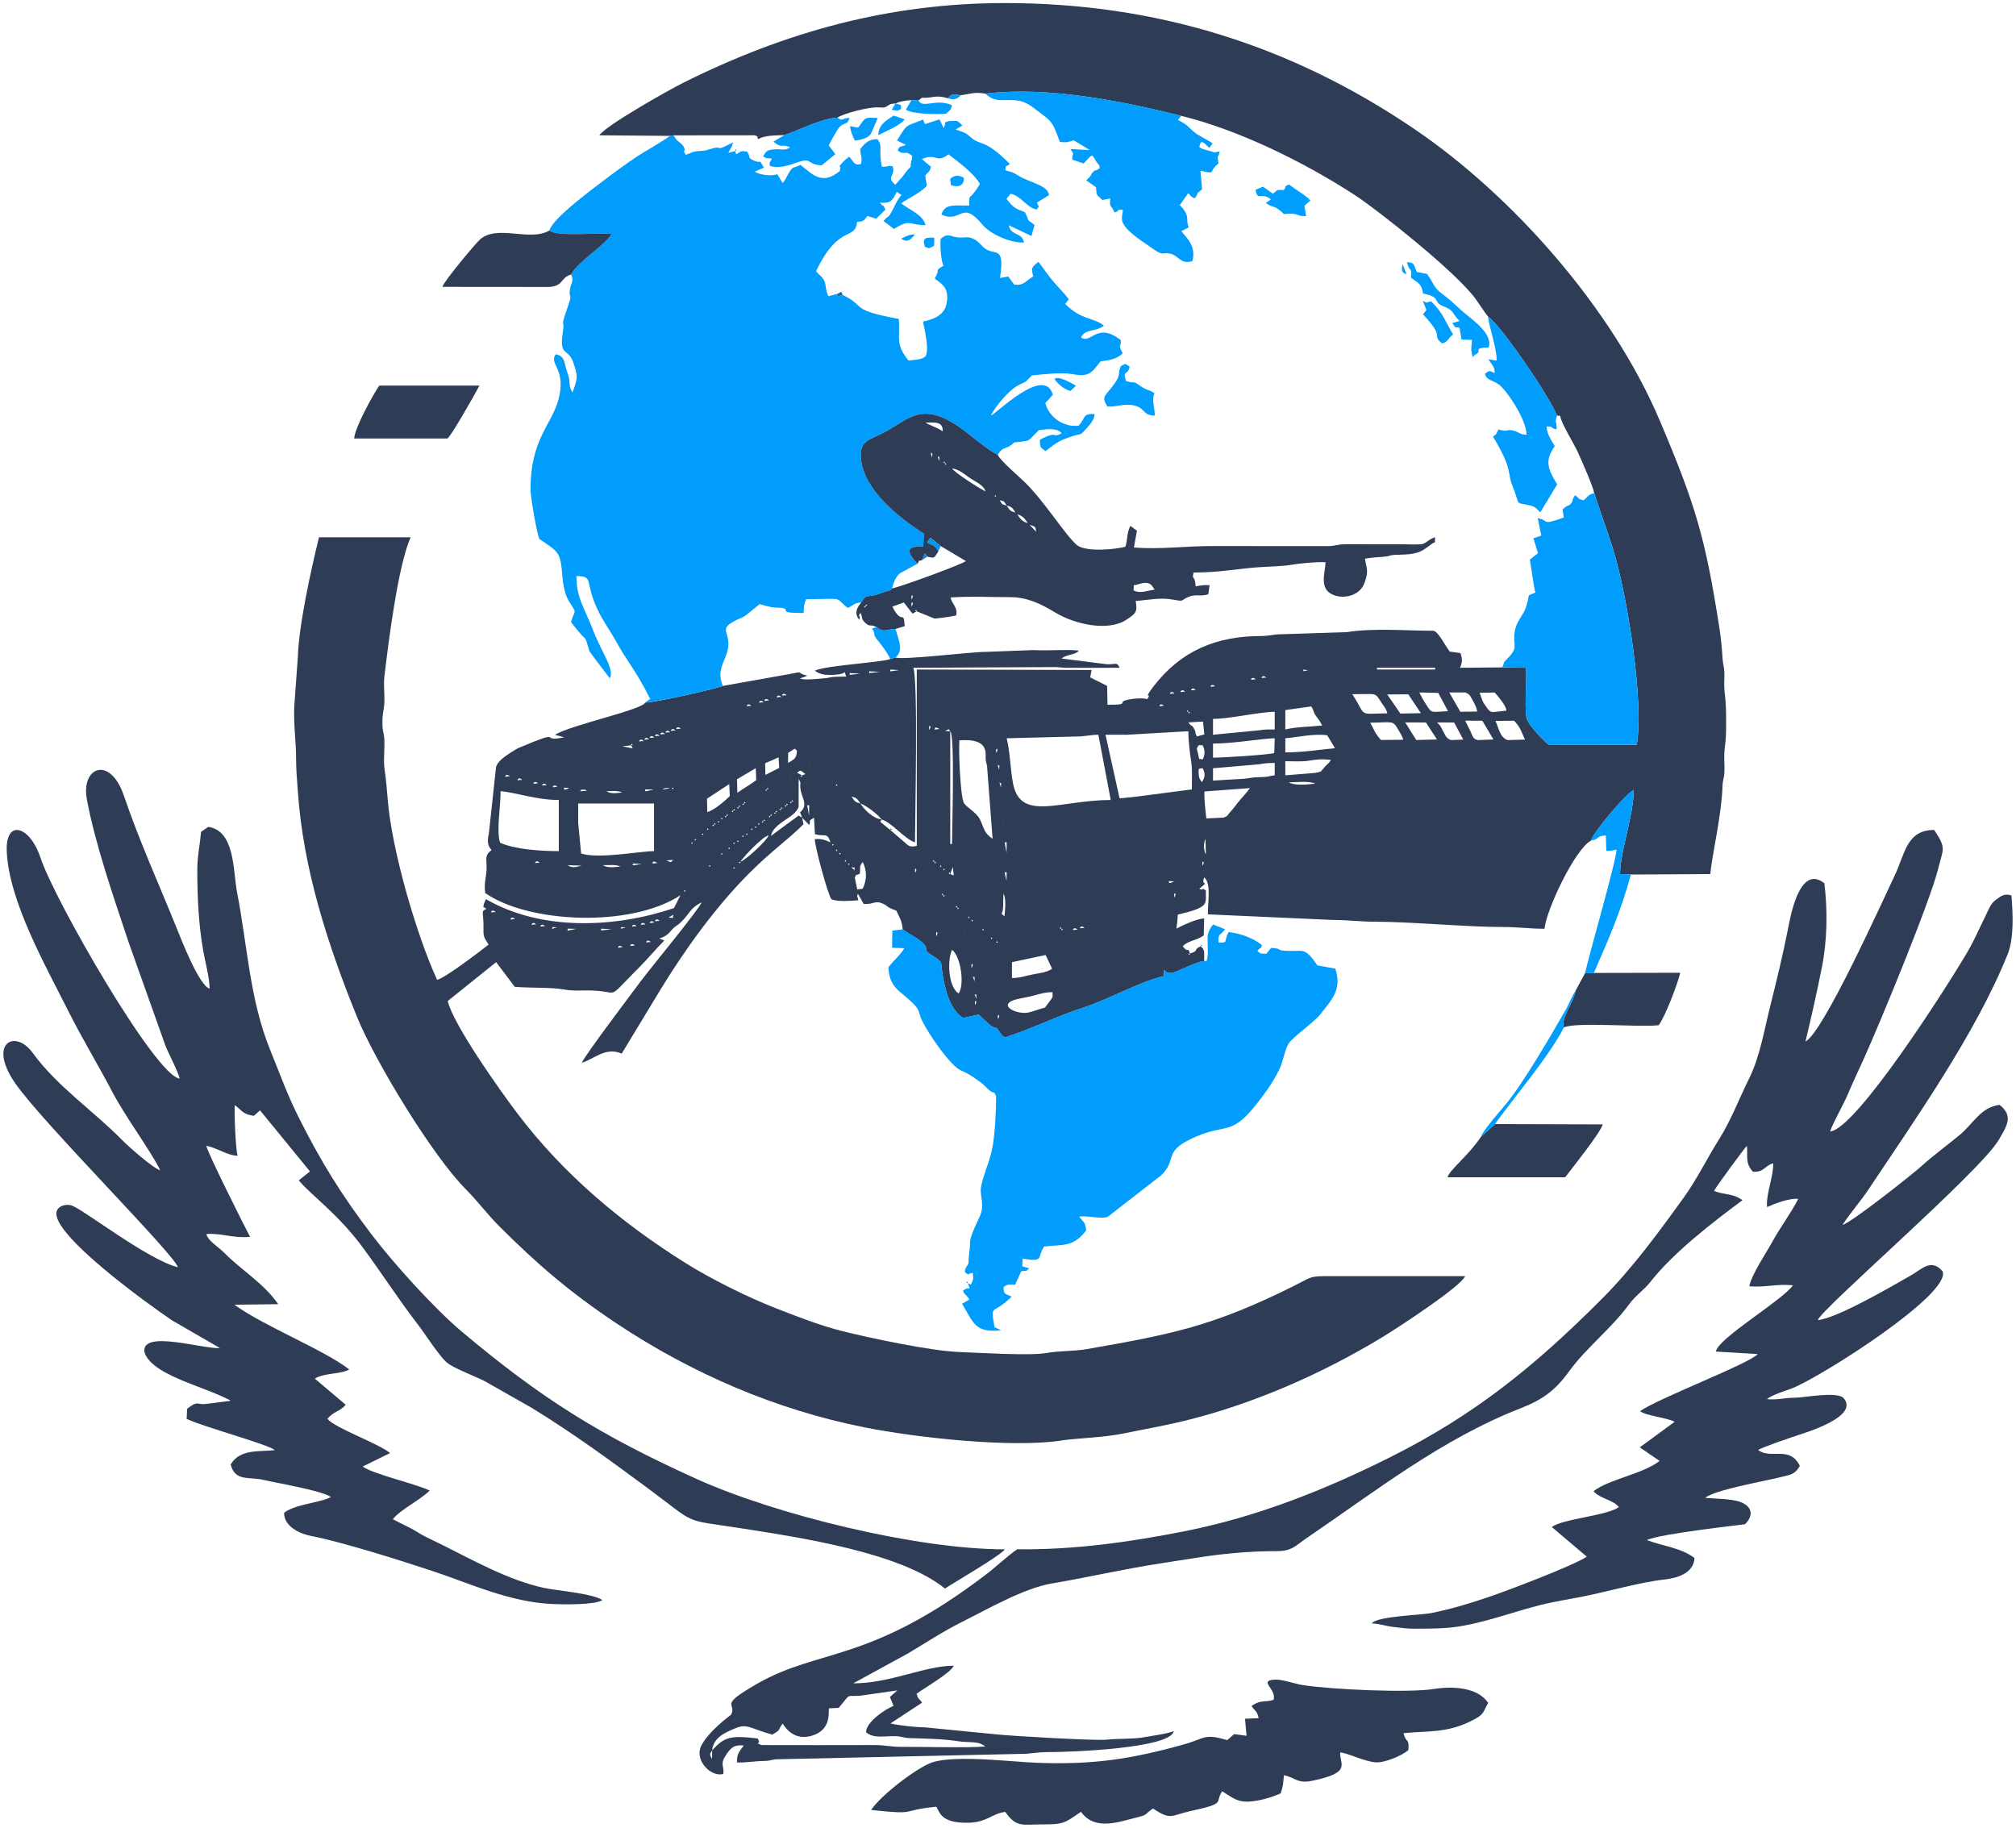 <?xml version="1.0" encoding="UTF-8"?> <!-- Creator: CorelDRAW 2021.5 --> <svg xmlns="http://www.w3.org/2000/svg" xmlns:xlink="http://www.w3.org/1999/xlink" xmlns:xodm="http://www.corel.com/coreldraw/odm/2003" xml:space="preserve" width="25.4mm" height="23.029mm" version="1.1" style="shape-rendering:geometricPrecision; text-rendering:geometricPrecision; image-rendering:optimizeQuality; fill-rule:evenodd; clip-rule:evenodd" viewBox="0 0 2539.98 2302.92"> <defs> <style type="text/css"> <![CDATA[ .fil1 {fill:#009DFD} .fil6 {fill:#009DFF} .fil4 {fill:#009EFE} .fil3 {fill:#009EFF} .fil5 {fill:#019CFC} .fil8 {fill:#0299F7} .fil7 {fill:#0397F2} .fil10 {fill:#0B87D8} .fil9 {fill:#196BA6} .fil0 {fill:#2E3C56} .fil2 {fill:#2F3C55} .fil11 {fill:#303C58} ]]> </style> </defs> <g id="Слой_x0020_1">  <g id="_2122719476416"> <path class="fil0" d="M1277.19 1281.23c0.23,-0.22 0.67,0.35 0.67,0.66l0 0c-0.05,-0.04 -0.89,-0.44 -0.67,-0.66zm-19.99 0c0,-5.07 2.75,-0.44 1.41,0 -0.03,0.01 -1.41,5.79 -1.41,0zm26.66 -2.22c0.22,-0.22 0.66,0.35 0.66,0.66l-0.66 -0.66zm39.99 -13.33c0.22,-0.22 0.66,0.35 0.66,0.66l-0.66 -0.66zm6.66 -2.22c0.23,-0.23 0.67,0.34 0.67,0.66l0 0c-0.05,-0.05 -0.89,-0.44 -0.67,-0.66zm-102.19 0c0,-5.07 2.75,-0.44 1.41,0 -0.03,0 -1.41,5.79 -1.41,0zm88.29 6.09c-6.4,1.47 -18.36,6.41 -24.12,6.67 -16.64,0.74 -35.51,-11.46 -10.93,-17.29 4.99,-1.18 9.94,-1.98 14.75,-3.02 10.84,-2.36 18.1,-5.77 29.76,-5.79 -0.19,8.89 2.7,2.64 -9.46,19.43zm-88.6 -17.14c2.48,2.78 2.27,-3.15 1.96,6.41l-1.96 -6.41zm-2.23 -22.22c2.49,2.79 2.28,-3.15 1.97,6.41l-1.97 -6.41zm49.19 2.16l0 -19.99 42.41 -9.04 8.16 17.23c-5.56,4.52 -16.42,5.69 -24.07,7.2 -9.13,1.79 -16.75,4.59 -26.5,4.6zm-75.53 -35.55c11.08,7.9 16.16,44.17 8.31,54.98 -12.88,-8.21 -14.61,-41.19 -8.31,-54.98zm24.43 20c0,-5.07 2.75,-0.43 1.41,0 -0.02,0.01 -1.41,5.79 -1.41,0zm248.83 -4.44l0.67 0.66c-0.05,-0.04 -0.89,-0.44 -0.67,-0.66zm15.56 -6.67l0.66 0.66c-0.05,-0.04 -0.89,-0.44 -0.66,-0.66zm4.44 -2.22l0.66 0.66c-0.04,-0.04 -0.88,-0.44 -0.66,-0.66zm-271.05 0c0.22,-0.22 0.66,0.35 0.66,0.66l0 0c-0.04,-0.04 -0.88,-0.44 -0.66,-0.66zm-526.54 0l0.66 0.66c-0.04,-0.04 -0.88,-0.44 -0.66,-0.66zm804.25 -2.22l-0.57 2.03 -1.64 -1.28 2.21 -0.75zm-779.81 0l0.66 0.66c-0.04,-0.04 -0.88,-0.44 -0.66,-0.66zm4.44 -2.22c0.22,-0.22 0.66,0.35 0.66,0.66l-0.66 -0.66zm495.44 -6.67l0.66 0.66c-0.04,-0.04 -0.88,-0.44 -0.66,-0.66zm-439.9 0c2.08,-2.07 7.21,2.81 2.64,1.22 -0.06,-0.02 -5.67,1.81 -2.64,-1.22zm-95.53 0c0.22,-0.22 0.66,0.35 0.66,0.66l-0.66 -0.66zm573.2 -4.44l2.32 4.02 -2.32 -4.02zm-462.11 2.22c2.07,-2.07 7.2,2.8 2.63,1.22 -0.06,-0.02 -5.67,1.81 -2.63,-1.22zm13.33 -2.22l0.66 0.66c-0.04,-0.04 -0.88,-0.44 -0.66,-0.66zm448.78 0l-2.03 -0.57 1.28 -1.64 0.75 2.21zm-442.12 -2.22c2.07,-2.08 7.2,2.8 2.64,1.22 -0.06,-0.02 -5.67,1.81 -2.64,-1.22zm-153.3 0l0.67 0.66c-0.05,-0.05 -0.89,-0.44 -0.67,-0.66zm626.52 -2.23c0.22,-0.22 0.66,0.35 0.67,0.67l-0.67 -0.67zm-71.09 0c0.22,-0.22 0.66,0.35 0.66,0.67l-0.66 -0.67zm-393.24 0c0.22,-0.22 0.66,0.35 0.66,0.67l-0.66 -0.67zm-173.29 0c0.22,-0.22 0.66,0.35 0.66,0.67l-0.66 -0.67zm597.63 -2.22l2.03 0.57 -1.28 1.64 -0.75 -2.21zm0 0l-2.22 -2.22 2.22 2.22zm62.21 -4.44c0.22,-0.22 0.66,0.35 0.66,0.66l0 0c-0.04,-0.04 -0.88,-0.44 -0.66,-0.66zm-64.43 2.22l-2.22 -2.22 2.22 2.22zm-31.1 -2.22c0.22,-0.22 0.66,0.35 0.66,0.66l0 0c-0.04,-0.04 -0.88,-0.44 -0.66,-0.66zm-35.55 0c0,-5.07 2.75,-0.44 1.41,0 -0.03,0.01 -1.41,5.79 -1.41,0zm64.43 0l-2.22 -2.22 2.22 2.22zm99.98 -4.44l0.66 0.66c-0.05,-0.05 -0.89,-0.44 -0.66,-0.66zm-102.2 2.22l-2.22 -2.22 2.22 2.22zm111.08 -4.45c2.07,-2.07 7.21,2.81 2.64,1.23 -0.06,-0.02 -5.67,1.81 -2.64,-1.23zm-15.55 0l2.03 0.57 -1.28 1.64 -0.75 -2.21zm-97.75 2.23l-2.04 -0.58 1.28 -1.64 0.76 2.22zm-482.11 -2.23l13.21 0.65 -13.21 1.66 0 -2.31zm-42.21 0l10.92 0.22 -10.9 2.28 -0.02 -2.5zm646.51 -2.22c2.07,-2.07 7.2,2.81 2.63,1.23 -0.05,-0.02 -5.66,1.8 -2.63,-1.23zm-24.44 2.22l-2.03 -0.57 1.28 -1.64 0.75 2.21zm-548.95 -1.65l-6.42 1.95c3.11,-2.71 -4.16,-2.39 6.42,-1.95zm-86.65 0l-6.42 1.95c3.12,-2.71 -4.16,-2.39 6.42,-1.95zm668.93 -2.79l0.66 0.66c-0.04,-0.04 -0.88,-0.44 -0.66,-0.66zm-139.97 0l0.66 0.66c-0.04,-0.04 -0.88,-0.44 -0.66,-0.66zm-433.23 0c2.07,-2.07 7.2,2.8 2.63,1.22 -0.05,-0.02 -5.66,1.81 -2.63,-1.22zm-115.53 0c2.07,-2.07 7.2,2.8 2.63,1.22 -0.05,-0.02 -5.66,1.81 -2.63,-1.22zm697.61 -2.22l0.67 0.66c-0.05,-0.04 -0.89,-0.44 -0.67,-0.66zm-171.07 0l0.66 0.66c-0.04,-0.04 -0.88,-0.44 -0.66,-0.66zm-26.66 0l0.66 0.66c-0.04,-0.04 -0.88,-0.44 -0.66,-0.66zm-373.24 0c2.07,-2.07 7.2,2.8 2.63,1.22 -0.05,-0.02 -5.67,1.81 -2.63,-1.22zm-137.75 0c2.07,-2.07 7.2,2.8 2.64,1.22 -0.06,-0.02 -5.67,1.81 -2.64,-1.22zm717.61 -2.22l0.66 0.66c-0.04,-0.04 -0.88,-0.44 -0.66,-0.66zm-568.75 0c2.07,-2.07 7.2,2.8 2.63,1.22 -0.06,-0.02 -5.67,1.81 -2.63,-1.22zm-157.75 0l0.67 0.66c-0.05,-0.04 -0.89,-0.44 -0.67,-0.66zm735.39 -2.23l0.66 0.67c-0.04,-0.05 -0.88,-0.44 -0.66,-0.67zm-102.2 0l0.66 0.67c-0.04,-0.05 -0.88,-0.44 -0.66,-0.67zm-71.1 0l2.04 0.58 -1.29 1.64 -0.75 -2.22zm-397.68 0c2.07,-2.07 7.2,2.81 2.63,1.23 -0.05,-0.02 -5.66,1.81 -2.63,-1.23zm-173.29 0l0.66 0.67c-0.04,-0.05 -0.88,-0.44 -0.66,-0.67zm570.97 0l-2.22 -2.22 2.22 2.22zm-388.79 -2.22l0.66 0.67c-0.04,-0.05 -0.88,-0.45 -0.66,-0.67zm-191.07 0c2.07,-2.07 7.2,2.81 2.64,1.23 -0.06,-0.02 -5.67,1.81 -2.64,-1.23zm768.71 -2.22l0.66 0.66c-0.04,-0.04 -0.88,-0.44 -0.66,-0.66zm-191.07 2.22l-2.03 -0.57 1.28 -1.64 0.75 2.21zm-373.24 -4.44c-2.36,5.98 3.65,3.92 -6.29,3.87l6.29 -3.87zm-211.06 2.22c0.22,-0.22 0.66,0.35 0.66,0.67l-0.66 -0.67zm688.72 -2.22l0.66 0.66c-0.04,-0.04 -0.88,-0.44 -0.66,-0.66zm-695.39 0c0.22,-0.22 0.66,0.35 0.66,0.66l-0.66 -0.66zm797.59 -2.22l0.66 0.66c-0.04,-0.04 -0.88,-0.44 -0.66,-0.66zm-163.83 -24.25c3.24,6.56 1.99,20.1 1.07,28.5 -6.01,-4.83 -2.39,-0.88 -1.74,-10.79 0.42,-6.26 -0.03,-11.35 0.67,-17.71zm-69.45 24.25l0.66 0.66c-0.04,-0.04 -0.88,-0.44 -0.66,-0.66zm-568.75 0l0.66 0.66c-0.04,-0.04 -0.88,-0.44 -0.66,-0.66zm808.69 -2.22l0.67 0.66c-0.05,-0.04 -0.89,-0.44 -0.67,-0.66zm-99.97 0l0.66 0.66c-0.04,-0.04 -0.88,-0.44 -0.66,-0.66zm-715.39 0c2.07,-2.07 7.21,2.8 2.64,1.22 -0.06,-0.02 -5.67,1.81 -2.64,-1.22zm822.03 -2.22l0.66 0.66c-0.04,-0.05 -0.88,-0.44 -0.66,-0.66zm-186.62 0l0.66 0.66c-0.04,-0.05 -0.88,-0.44 -0.66,-0.66zm-639.85 0l0.66 0.66c-0.04,-0.05 -0.88,-0.44 -0.66,-0.66zm590.97 -2.23l2.03 0.57 -1.28 1.64 -0.75 -2.21zm251.05 -2.22l0.67 0.66c-0.05,-0.04 -0.89,-0.44 -0.67,-0.66zm-251.05 2.22l-2.03 -0.57 1.28 -1.64 0.75 2.21zm257.72 -4.44l0.66 0.66c-0.04,-0.04 -0.88,-0.44 -0.66,-0.66zm-217.73 0l0.66 0.66c-0.04,-0.04 -0.88,-0.44 -0.66,-0.66zm224.39 -2.22l0.66 0.66c-0.04,-0.04 -0.88,-0.44 -0.66,-0.66zm-584.3 -2.22l-2.23 2.22 2.23 -2.22zm2.22 -2.23l-2.22 2.23 2.22 -2.23zm510.99 -2.22l0.66 0.67c-0.04,-0.05 -0.88,-0.45 -0.66,-0.67zm-508.77 0l-2.22 2.22 2.22 -2.22zm588.75 -2.22c0,-5.06 2.75,-0.43 1.41,0 -0.03,0.01 -1.41,5.79 -1.41,0zm-291.04 0l2.03 0.57 -1.28 1.64 -0.75 -2.21zm-295.49 0l-2.22 2.22 2.22 -2.22zm295.49 0l-2.03 -0.57 1.28 -1.64 0.75 2.21zm-293.27 -2.22l-2.22 2.22 2.22 -2.22zm-35.54 0l-2.23 2.22 2.23 -2.22zm635.4 -2.22l0.66 0.66c-0.04,-0.04 -0.88,-0.44 -0.66,-0.66zm-71.09 0l0.66 0.66c-0.04,-0.04 -0.88,-0.44 -0.66,-0.66zm-526.55 0l-2.22 2.22 2.22 -2.22zm-35.54 0l-2.22 2.22 2.22 -2.22zm642.07 -2.22l0.66 0.66c-0.04,-0.04 -0.88,-0.44 -0.66,-0.66zm-604.3 -2.23l-2.23 4.45 2.23 -4.45zm-37.77 4.45l0.57 -2.03 1.64 1.28 -2.21 0.75zm586.53 -6.67l0.66 0.66c-0.05,-0.04 -0.89,-0.44 -0.66,-0.66zm-546.54 0l-2.22 2.22 2.22 -2.22zm2.22 -2.22l-2.22 2.22 2.22 -2.22zm266.6 -2.22c0.22,-0.22 0.66,0.35 0.67,0.66l-0.67 -0.66zm-264.38 0l-2.22 2.22 2.22 -2.22zm566.53 -2.22l6.5 0.3c-8.79,4.78 -5.82,0.12 -6.5,-0.3zm-395.72 -4.39c2.27,-5.92 1.35,-1.68 6.36,-5.07 1.02,-8.88 -1.45,-7.86 3.55,-14.6 5.2,9.96 5.77,22.1 0,33.71l-6.89 0.82 -3.02 -14.86zm-168.59 4.39l-2.22 2.22 2.22 -2.22zm357.4 -11.08l2.52 -0.03 -0.22 10.93 -2.3 -10.9zm-355.18 8.86l-2.22 2.22 2.22 -2.22zm2.23 -2.23l-2.23 2.23 2.23 -2.23zm2.22 -2.22l-2.22 2.22 2.22 -2.22zm597.63 -4.44l-1.03 4.44 1.03 -4.44zm-315.48 2.22l3.26 -8.85 1.16 10.69 -4.42 -1.84zm-279.93 0l-2.22 2.22 2.22 -2.22zm279.93 0l-2.03 -0.57 1.28 -1.64 0.75 2.21zm-277.71 -2.22l-2.22 2.22 2.22 -2.22zm593.19 0l1.04 -4.44 -1.04 4.44zm-359.91 -2.22c0,-5.07 2.75,-0.44 1.41,0 -0.03,0.01 -1.41,5.79 -1.41,0zm-231.06 0l-2.22 2.22 2.22 -2.22zm266.61 -2.22l2.03 0.57 -1.28 1.64 -0.75 -2.21zm-264.39 0l-2.22 2.22 2.22 -2.22zm264.39 0l-2.23 -2.23 2.23 2.23zm-115.85 -1.94c6.92,1.59 3.4,-2.53 4.19,3.97l-4.19 -3.97zm-148.54 1.94l0.58 -2.04 1.64 1.28 -2.22 0.76zm262.16 -2.23l-2.03 -0.57 1.28 -1.64 0.75 2.21zm-291.04 -2.22l-0.57 2.03 -1.64 -1.28 2.21 -0.75zm-135.52 0c7.64,0 16.48,-1.09 22.03,1.65 -7.96,0.87 -16.27,2.02 -22.03,-1.65zm-44.43 0l17.63 0.56c-7.94,1.96 -11.86,3.12 -17.63,-0.56zm799.81 -2.22c0,-5.06 2.74,-0.43 1.41,0 -0.03,0.01 -1.41,5.79 -1.41,0zm-446.56 0l2.03 0.57 -1.28 1.64 -0.75 -2.21zm-171.08 0l-2.22 2.22 2.22 -2.22zm-99.97 0l11 0.71 -11 1.6 0 -2.31zm-104.42 0c0.22,-0.22 0.66,0.35 0.66,0.66l0 0c-0.04,-0.04 -0.88,-0.44 -0.66,-0.66zm484.33 -2.22l2.03 0.57 -1.28 1.64 -0.75 -2.21zm-108.86 2.22l-2.23 -2.22 2.23 2.22zm-135.53 -2.22l-0.57 2.03 -1.64 -1.28 2.21 -0.75zm-33.32 0l-2.23 2.22 2.23 -2.22zm-71.29 1.65l-6.47 0.69c1.2,-0.89 -0.85,-4.73 6.47,-0.69zm-153.11 -1.65c2.08,-2.07 7.21,2.8 2.64,1.22 -0.06,-0.02 -5.67,1.81 -2.64,-1.22zm502.11 0l-2.03 -0.57 1.28 -1.64 0.75 2.21zm-111.09 0l-2.03 -0.57 1.28 -1.64 0.75 2.21zm-164.4 -2.22l-2.22 2.22 2.22 -2.22zm-53.32 0c-3.98,2.51 -1.22,4.28 -8.7,0.57l8.7 -0.57zm-184.4 0c0.22,-0.22 0.66,0.35 0.66,0.66l-0.66 -0.66zm239.94 -2.22l-2.22 2.22 2.22 -2.22zm-55.54 2.22l1.03 -4.45 -1.03 4.45zm-195.51 -2.22l0.66 0.66c-0.04,-0.05 -0.88,-0.44 -0.66,-0.66zm253.27 -2.23l-2.22 2.23 2.22 -2.23zm-262.16 0c0.22,-0.22 0.66,0.35 0.66,0.67l-0.66 -0.67zm264.38 -2.22l-2.22 2.22 2.22 -2.22zm-271.04 0c0.22,-0.22 0.66,0.35 0.66,0.66l-0.66 -0.66zm881.44 -19.8l0.49 19.61c-3.03,-5.44 -3.14,-14.26 -0.49,-19.61zm-461.54 17.58l2.03 0.57 -1.28 1.64 -0.75 -2.21zm-148.86 2.22l0.57 -2.03 1.64 1.28 -2.21 0.75zm-277.71 -2.22c0.22,-0.22 0.66,0.35 0.66,0.66l-0.66 -0.66zm635.12 -13.31l2.51 -0.02 -0.19 13.15 -2.32 -13.13zm-208.55 13.31l-2.23 -2.22 2.23 2.22zm-433.23 -2.22c0.22,-0.22 0.66,0.35 0.66,0.66l-0.66 -0.66zm497.66 -2.22l0.66 0.66c-0.05,-0.04 -0.88,-0.44 -0.66,-0.66zm-66.66 2.22l-2.03 -0.57 1.28 -1.64 0.75 2.21zm-135.52 -4.44l-0.57 2.03 -1.64 -1.28 2.21 -0.75zm2.22 -2.23l-2.22 2.23 2.22 -2.23zm126.64 -2.22l2.03 0.57 -1.28 1.64 -0.75 -2.21zm-124.42 0l-2.22 2.22 2.22 -2.22zm273.27 -142.19c5.99,4.55 2.23,124.88 2.23,142.19l-2.23 0 0 -142.19zm-148.85 142.19l-2.22 -2.22 2.22 2.22zm-124.42 0l0.58 -2.03 1.64 1.28 -2.22 0.75zm-51.09 -2.22l-0.58 2.03 -1.64 -1.28 2.22 -0.75zm57.76 -2.22l-0.57 2.03 -1.64 -1.28 2.21 -0.75zm-55.54 0l-2.22 2.22 2.22 -2.22zm-244.39 -62.21c20.13,1.79 45.05,11.11 73.32,11.11l0 64.43c-23.12,0 -55.14,-2.15 -73.89,-10.54 -5.06,-14.11 0.57,-44.09 0.57,-65zm302.15 59.99l-2.22 2.22 2.22 -2.22zm-57.76 2.22l0.57 -2.03 1.64 1.28 -2.21 0.75zm228.83 -4.44c0.22,-0.23 0.66,0.34 0.66,0.66l-0.66 -0.66zm-171.07 31.1c5.04,-7.62 27.72,-31.21 35.55,-33.33 -1.77,6.52 -29.07,31.58 -35.55,33.33zm2.22 -31.1l-2.22 2.22 2.22 -2.22zm0 0l0.57 -2.04 1.64 1.28 -2.21 0.76zm6.67 -4.45l-0.57 2.03 -1.64 -1.28 2.21 -0.75zm-55.54 0l-0.58 2.03 -1.64 -1.28 2.22 -0.75zm57.76 -2.22l-2.22 2.22 2.22 -2.22zm-55.54 0l-2.22 2.22 2.22 -2.22zm57.76 -2.22l-2.22 2.22 2.22 -2.22zm-55.54 0l-2.22 2.22 2.22 -2.22zm55.54 0l0.57 -2.03 1.64 1.28 -2.21 0.75zm-55.54 0l0.57 -2.03 1.64 1.28 -2.21 0.75zm62.21 -4.45l-0.57 2.04 -1.64 -1.28 2.21 -0.76zm-224.39 -4.44l0 -24.44 95.53 0 0 59.99c-17.38,0.01 -70.01,10.27 -91.85,2.98l-3.68 -38.53zm357.69 2.22l0.66 0.67c-0.04,-0.05 -0.88,-0.45 -0.66,-0.67zm-131.08 0l-2.22 2.22 2.22 -2.22zm-55.54 0l-0.58 2.03 -1.63 -1.28 2.21 -0.75zm364.35 -2.22c0.23,-0.22 0.67,0.35 0.67,0.66l0 0c-0.05,-0.04 -0.89,-0.44 -0.67,-0.66zm-308.81 2.22l0.57 -2.03 1.64 1.28 -2.21 0.75zm-55.54 0l0.57 -2.03 1.64 1.28 -2.21 0.75zm182.17 -4.44c0.23,-0.22 0.67,0.35 0.67,0.66l0 0c-0.05,-0.04 -0.89,-0.44 -0.67,-0.66zm-119.97 0l-0.57 2.03 -1.64 -1.28 2.21 -0.75zm-55.54 0l-0.57 2.03 -1.64 -1.28 2.21 -0.75zm55.54 0l0.57 -2.03 1.64 1.28 -2.21 0.75zm-53.32 -2.22l-2.22 2.22 2.22 -2.22zm0 0l0.57 -2.03 1.64 1.28 -2.21 0.75zm62.21 -4.44l-0.57 2.03 -1.64 -1.28 2.21 -0.75zm-55.54 0l-0.57 2.03 -1.64 -1.28 2.21 -0.75zm101.91 -13.31l2.51 -0.03 -0.19 13.15 -2.32 -13.12zm-46.37 13.31l0.57 -2.04 1.64 1.28 -2.21 0.76zm-55.54 0l0.57 -2.04 1.64 1.28 -2.21 0.76zm153.3 -4.45l0.66 0.66c-0.05,-0.04 -0.89,-0.44 -0.66,-0.66zm-91.09 0l-0.58 2.03 -1.64 -1.28 2.22 -0.75zm0 0l0.57 -2.03 1.64 1.28 -2.21 0.75zm-53.33 -2.22l-0.57 2.03 -1.64 -1.28 2.21 -0.75zm86.65 8.89l-4.46 -2.58 -34.88 25.65c3.78,-17.23 29.36,-21.94 34.9,-36.4l0.08 -35.36c3.54,6.16 1.59,3.77 2.07,10.93 0.83,12.25 11.12,21.37 -0.31,31.09l2.6 6.67zm-26.66 -11.11l-0.57 2.03 -1.64 -1.28 2.21 -0.75zm-59.99 2.22l0.58 -2.03 1.64 1.28 -2.22 0.75zm59.99 -2.22l0.57 -2.03 1.64 1.28 -2.21 0.75zm-53.32 -2.22l-0.57 2.03 -1.64 -1.28 2.21 -0.75zm59.99 -2.23l-0.58 2.04 -1.64 -1.28 2.22 -0.76zm-59.99 2.23l0.57 -2.04 1.64 1.29 -2.21 0.75zm331.03 -4.45l0.67 0.67c-0.05,-0.05 -0.89,-0.45 -0.67,-0.67zm-151.07 20c-10.27,-0.93 -21.12,-11.61 -26.66,-20 6.31,1.71 22.85,14.2 26.66,20zm-119.97 -17.78l0.57 -2.03 1.64 1.28 -2.21 0.75zm-53.32 -2.22l-0.58 2.03 -1.64 -1.28 2.22 -0.75zm59.98 -2.22l-0.57 2.03 -1.64 -1.28 2.21 -0.75zm-59.98 2.22l0.57 -2.03 1.64 1.28 -2.21 0.75zm324.36 -4.44l0.67 0.66c-0.05,-0.04 -0.89,-0.44 -0.67,-0.66zm-264.38 2.22l0.57 -2.03 1.64 1.28 -2.21 0.75zm-55.54 -2.22l0.66 0.66c-0.04,-0.04 -0.88,-0.44 -0.66,-0.66zm142.19 4.44c-6.77,-1.83 -7.07,-2.78 -11.11,-8.88 6.76,1.83 7.07,2.78 11.11,8.88zm-135.53 -8.88l0.67 0.66c-0.05,-0.04 -0.89,-0.44 -0.67,-0.66zm124.42 0l-2.22 -2.23 2.22 2.23zm-181.8 19.61l-0.27 -16.82 28.03 -18.42 0.65 15.05c-6.05,6.41 -20.97,18.72 -28.41,20.19zm179.58 -21.84l-6.67 -4.44 6.67 4.44zm-111.09 -4.44l0.66 0.66c-0.04,-0.04 -0.88,-0.44 -0.66,-0.66zm-195.51 0c7.47,0 14.29,-1.08 19.81,1.65 -7.91,0.87 -14.03,2.02 -19.81,-1.65zm299.93 0l-2.22 -2.22 2.22 2.22zm-97.75 -2.22l-0.57 2.03 -1.64 -1.28 2.21 -0.75zm-153.3 0l10.93 0.21 -10.91 2.28 -0.02 -2.49zm-73.51 1.65l-8.69 0.68c2.27,-1.54 -0.33,-2.08 4.44,-2.06 3.4,0.01 2.47,0.46 4.25,1.38zm802.23 33.9l-21.72 1c-0.96,-8.39 -3.01,-25.29 -2.34,-33.95l57.19 -4.25c-3.43,5.28 -11.43,13.53 -15.76,19.02 -3.38,4.3 -3.92,5.53 -7.92,9.86 -5.74,6.23 -3.09,5.88 -9.45,8.32zm-479.89 -35.55l-2.22 -2.22 2.22 2.22zm-95.53 0l0.57 -2.03 1.64 1.28 -2.21 0.75zm-117.75 -2.22l-0.57 2.03 -1.64 -1.28 2.21 -0.75zm-4.64 0.57l-8.66 1.93c0.42,-0.58 1.05,-1.69 1.3,-1.2 0.26,0.5 1.14,-0.65 1.49,-0.7 4.72,-0.69 2.19,-0.39 5.87,-0.03zm-133.11 -0.57l6.49 0.3c-8.78,4.78 -5.81,0.12 -6.49,-0.3zm548.45 -6.6c2.49,2.78 2.28,-3.16 1.96,6.41l-1.96 -6.41zm-199.64 6.6l-4.45 -2.22 4.45 2.22zm-88.87 -2.22c0.22,-0.22 0.66,0.35 0.66,0.66l-0.66 -0.66zm-122.19 2.22l1.03 -4.44 -1.03 4.44zm-151.08 -2.22c2.07,-2.08 7.21,2.8 2.64,1.22 -0.06,-0.02 -5.67,1.81 -2.64,-1.22zm357.69 0l-2.03 -0.58 1.28 -1.64 0.75 2.22zm-79.98 -2.23c0.22,-0.22 0.67,0.35 0.67,0.67l0 0c-0.05,-0.05 -0.89,-0.45 -0.67,-0.67zm-291.04 0c2.07,-2.07 7.2,2.81 2.64,1.23 -0.06,-0.02 -5.67,1.81 -2.64,-1.23zm939.78 -2.22c9.97,0 25.44,-2.16 33.13,1.65 -9.45,1.04 -26.2,2.76 -33.13,-1.65zm-644.29 0l0.66 0.66c-0.04,-0.04 -0.88,-0.44 -0.66,-0.66zm-306.6 0c2.07,-2.07 7.21,2.81 2.64,1.23 -0.06,-0.02 -5.67,1.8 -2.64,-1.23zm375.47 -2.22c0.22,-0.22 0.66,0.35 0.66,0.66l0 0c-0.04,-0.04 -0.88,-0.44 -0.66,-0.66zm-384.35 0c0.22,-0.22 0.66,0.35 0.66,0.66l-0.66 -0.66zm379.91 -2.22c0.22,-0.22 0.66,0.35 0.66,0.66l-0.66 -0.66zm-57.77 0c0.22,-0.22 0.66,0.35 0.66,0.66l0.01 0c-0.05,-0.04 -0.89,-0.44 -0.67,-0.66zm-57.19 17.58l-0.49 -17.01 23.64 -13.97 0.63 15.05c-6.17,4.83 -16.6,10.74 -23.78,15.93zm-67.22 -17.58l0.66 0.66c-0.04,-0.04 -0.88,-0.44 -0.66,-0.66zm-208.84 0c2.07,-2.07 7.2,2.8 2.63,1.22 -0.05,-0.02 -5.66,1.81 -2.63,-1.22zm862.21 -13.52c3.35,6.07 3.65,11.37 -0.96,17.58 -1.93,-2.69 -3.48,-4.29 -3.83,-8.77 -0.91,-11.48 0.78,-7.02 4.79,-8.81zm-524.51 11.3c0.22,-0.22 0.66,0.35 0.66,0.66l-0.66 -0.66zm-344.37 0l0.67 0.66c-0.05,-0.04 -0.89,-0.44 -0.67,-0.66zm364.36 -2.22l-0.57 2.03 -1.64 -1.28 2.21 -0.75zm-15.55 0c0.22,-0.23 0.66,0.35 0.66,0.66l0 0c-0.04,-0.05 -0.88,-0.44 -0.66,-0.66zm-126.64 0l0.67 0.66c-0.05,-0.05 -0.89,-0.44 -0.67,-0.66zm-231.05 0c2.07,-2.08 7.2,2.8 2.63,1.22 -0.06,-0.02 -5.67,1.81 -2.63,-1.22zm890.9 6.66l0 -15.55 57.29 -4.91c8.78,-1.36 10.58,-1.76 20.47,-1.76l0 15.56c-8.31,0.88 -7.54,2.23 -17.72,2.27 -10.25,0.04 -12.05,1.09 -20.21,2.01l-39.83 2.38zm-528.77 -8.89c0.22,-0.22 0.66,0.35 0.66,0.67l0.01 0c-0.05,-0.05 -0.89,-0.44 -0.67,-0.67zm11.11 2.23l-6.44 -3.26c5.05,-3.87 4.17,-3.29 10.5,1.8l-4.06 1.46zm198.11 -44.06c38.88,-3.02 32.42,17.74 33.12,23.89 0.72,6.29 1.84,5.32 2.11,13.44l6.6 86.71c-10.81,-7.16 -10.61,-13.25 -15.82,-24.17 -4.7,-9.85 -18.16,-15.74 -20.62,-21.59 -4.29,-10.18 -6.45,-64.55 -5.39,-78.28zm48.19 30.79c2.48,2.78 2.28,-3.15 1.96,6.41l-1.96 -6.41zm-292.57 12.74l-0.37 -14.64 17.01 -7.47 0.69 13.37 -17.33 8.74zm-78.14 -10.58l0.66 0.66c-0.04,-0.04 -0.89,-0.44 -0.66,-0.66zm133.3 -4.45c0.22,-0.22 0.66,0.35 0.66,0.67l0 0c-0.04,-0.05 -0.88,-0.45 -0.66,-0.67zm-122.2 -2.22c0.22,-0.22 0.67,0.35 0.67,0.66l-0.67 -0.66zm722.06 17.78l0 -17.78c8.21,0 20.75,0.74 28.41,-0.47 11.23,-1.77 17.03,-2.51 29.16,-1.18 -3,4.72 -4.39,4.95 -8.02,8.99 -5.79,6.44 -2.7,5.58 -12.52,7.47l-37.03 2.97zm-786.48 -22.22c0.22,-0.22 0.66,0.35 0.66,0.66l-0.66 -0.66zm-4.45 -2.22l0.66 0.66c-0.04,-0.04 -0.88,-0.44 -0.66,-0.66zm164.41 8.88l0.17 -12.76 8.33 -5.28 2.71 2.6c-0.66,10.6 -3.26,10.24 -11.21,15.44zm-79.98 -11.1c0.22,-0.23 0.66,0.35 0.66,0.66l0 0c-0.04,-0.05 -0.88,-0.44 -0.66,-0.66zm-95.54 -2.23c0.22,-0.22 0.66,0.35 0.67,0.67l-0.67 -0.67zm710.95 6.67l0 -17.77c26.37,0 63.65,-6.66 77.76,-6.67l-0.62 18.58c-7.51,2.33 -65.88,5.86 -77.14,5.86zm-17.97 -15.74l4.83 0.06c3.23,5.8 3.23,12.23 0,18.09 -6.04,-2.71 -3.19,3.35 -5.88,-8.11 -1.72,-7.33 -1.95,-5.23 1.05,-10.04zm-255.3 6.85c0,-5.06 2.75,-0.43 1.41,0 -0.03,0.01 -1.41,5.79 -1.41,0zm-444.34 0c0.22,-0.22 0.66,0.35 0.66,0.67l-0.66 -0.67zm808.7 2.22l0 -17.77c17.23,-1.54 34.82,-5.98 52.75,-3.87l9.87 16.36c-21.39,2.01 -40.23,5.28 -62.62,5.28zm-686.51 -8.88l0.66 0.66c-0.04,-0.04 -0.88,-0.44 -0.66,-0.66zm-137.74 0l2.09 3.83 -13.16 -2.64 11.07 -1.19zm142.19 -2.22c0.22,-0.23 0.66,0.34 0.66,0.66l-0.66 -0.66zm-142.19 2.22l0.57 -2.03 1.64 1.28 -2.21 0.75zm146.63 -4.45l0.66 0.67c-0.04,-0.05 -0.88,-0.45 -0.66,-0.67zm-139.97 0l0.66 0.67c-0.04,-0.05 -0.88,-0.45 -0.66,-0.67zm144.41 -2.22l0.66 0.66c-0.04,-0.04 -0.88,-0.44 -0.66,-0.66zm-139.97 0c2.08,-2.07 7.21,2.81 2.64,1.23 -0.06,-0.02 -5.67,1.8 -2.64,-1.23zm6.67 -2.22c2.07,-2.07 7.2,2.8 2.63,1.22 -0.05,-0.02 -5.66,1.81 -2.63,-1.22zm579.94 -4.46c8.82,0.02 17.71,0 26.61,0.04l77.73 -4.47c0,8.99 1.63,26.33 3.11,34.66 2.19,12.32 1.34,25.68 1.34,38.66l-66.84 8.71c-6.65,0.73 -18.55,2.28 -24.25,2.4l-17.7 -80zm-140.04 2.24l0.66 0.66c-0.05,-0.04 -0.88,-0.44 -0.66,-0.66zm-433.23 0c2.07,-2.07 7.2,2.8 2.63,1.22 -0.06,-0.02 -5.67,1.81 -2.63,-1.22zm579.86 79.98c-64.09,0 -113.95,28.15 -123.17,-21.24 -3.46,-18.56 -3.53,-38.31 -7.91,-56.52l86.65 -2.21c12.13,0.06 18.44,-2.22 28.88,-2.23l15.55 82.2zm-573.2 -82.2c2.07,-2.07 7.2,2.8 2.63,1.22 -0.05,-0.02 -5.66,1.81 -2.63,-1.22zm139.97 -2.23l0.66 0.67c-0.04,-0.05 -0.88,-0.44 -0.66,-0.67zm-133.3 0c2.07,-2.07 7.2,2.81 2.63,1.23 -0.06,-0.02 -5.67,1.81 -2.63,-1.23zm137.74 -2.22c0.22,-0.22 0.66,0.35 0.66,0.67l-0.66 -0.67zm-131.08 0c2.07,-2.07 7.2,2.81 2.63,1.23 -0.05,-0.02 -5.66,1.81 -2.63,-1.23zm357.69 0l-6.49 -0.3c7.3,-4 3.92,-1.29 6.49,0.3zm-351.02 -2.22c2.07,-2.07 7.2,2.81 2.63,1.22 -0.06,-0.01 -5.67,1.81 -2.63,-1.22zm682.06 6.67l0 -20c21.1,0 58.78,-8.87 77.76,-8.89l0 22.22c-7.53,0 -12.19,-0.29 -19.12,1l-58.64 5.67zm-344.56 -7.24l-6.46 0.69c1.19,-0.89 -0.85,-4.73 6.46,-0.69zm-13.14 -1.65c0,-5.07 2.75,-0.43 1.41,0 -0.02,0.01 -1.41,5.79 -1.41,0zm-188.84 0c0.22,-0.22 0.66,0.35 0.66,0.66l0 0c-0.04,-0.04 -0.88,-0.44 -0.66,-0.66zm-128.86 0c2.07,-2.07 7.2,2.8 2.63,1.22 -0.05,-0.02 -5.66,1.81 -2.63,-1.22zm133.3 -2.22c0.22,-0.22 0.66,0.35 0.66,0.66l0.01 0c-0.05,-0.04 -0.89,-0.44 -0.67,-0.66zm-126.63 0c0.22,-0.22 0.66,0.35 0.66,0.66l-0.66 -0.66zm866.84 -4.06c28.47,-0.42 28.31,-3.31 35.13,8.53 2.96,5.14 5.38,8.21 6.32,12.92l-27.93 0.31c-7.51,-7.99 -9.12,-13.94 -13.52,-21.76zm-107.02 8.5l0 -24.44 32.64 -4.59c4.39,6.59 1.8,6.14 6.27,12.34 3.63,5.02 4.11,5.21 7.55,11.68 -15.02,1.64 -32.31,1.6 -46.46,5.01zm-753.16 -6.66l0.66 0.66c-0.04,-0.04 -0.88,-0.44 -0.66,-0.66zm1017.92 -4.07l23.49 -0.29c8.64,9.1 8.97,13.91 13.71,23.78l-22.03 0.63c-9.94,-3.86 -10.89,-15.33 -15.17,-24.12zm-73.7 1.84l21.65 0.12 11.51 21.52 -15.38 0.66c-5.46,-2.17 -6.29,-4.03 -9.64,-10.44 -3.89,-7.43 -2.77,-6.71 -8.14,-11.86zm-39.96 -0.01l26.06 0.12 13.95 21.39 -26.14 0.67 -13.87 -22.18zm-273.3 0.01l18.51 -1.08 1.64 16.23 -9.2 2.5c-3.79,-6.35 -0.3,-3.33 -3.58,-9.49 -3.42,-6.41 -2.43,-1.28 -7.37,-8.16zm-624.29 0c0.22,-0.22 0.66,0.35 0.66,0.67l0 0c-0.05,-0.05 -0.89,-0.44 -0.66,-0.67zm973.1 -2.22l21.65 0.12 13.96 23.6 -20.06 0.78c-6.51,-2.53 -5.18,-3.42 -8.9,-11.16 -2.13,-4.45 -4.42,-8.93 -6.65,-13.34zm-966.44 0c0.22,-0.22 0.66,0.35 0.66,0.67l-0.66 -0.67zm617.63 -11.11l2.03 0.58 -1.28 1.64 -0.75 -2.22zm0 0l-2.03 -0.57 1.28 -1.64 0.75 2.21zm-6.66 -4.44l0.66 0.66c-0.04,-0.04 -0.88,-0.44 -0.66,-0.66zm-315.48 0l0.66 0.66c-0.04,-0.04 -0.88,-0.44 -0.66,-0.66zm311.03 -2.22l0.67 0.66c-0.05,-0.04 -0.89,-0.44 -0.67,-0.66zm-306.59 0l0.66 0.66c-0.04,-0.04 -0.88,-0.44 -0.66,-0.66zm282.16 -2.22c2.07,-2.07 7.2,2.8 2.63,1.22 -0.06,-0.02 -5.67,1.81 -2.63,-1.22zm-273.27 0l0.66 0.66c-0.04,-0.04 -0.88,-0.44 -0.66,-0.66zm-246.61 0c2.07,-2.07 7.2,2.8 2.63,1.22 -0.05,-0.02 -5.66,1.81 -2.63,-1.22zm8.88 -2.22c0.23,-0.23 0.67,0.35 0.67,0.66l-0.67 -0.66zm6.67 -2.23c2.07,-2.07 7.2,2.81 2.63,1.23 -0.05,-0.02 -5.66,1.81 -2.63,-1.23zm6.67 -2.22c2.07,-2.07 7.2,2.81 2.63,1.23 -0.06,-0.02 -5.67,1.8 -2.63,-1.23zm8.88 -2.22l0.67 0.66c-0.05,-0.04 -0.89,-0.44 -0.67,-0.66zm477.67 -2.22l0.66 0.66c-0.04,-0.04 -0.88,-0.44 -0.66,-0.66zm-471 0c2.07,-2.07 7.2,2.8 2.63,1.22 -0.05,-0.02 -5.66,1.81 -2.63,-1.22zm884.61 -4.06l19.05 -0.29c4.74,5.2 15.03,17.57 14.66,22.88 -19.09,1.75 -18.46,3.6 -23.55,-2.41 -0.12,-0.14 -3.77,-5.22 -4.58,-6.53 -3.06,-4.92 -4.15,-10.73 -5.58,-13.65zm-116.34 2.13l26.53 -0.19 15.86 23.81 -25.83 0.47 -16.56 -24.09zm-44 -0.29c31.98,0 27.99,-2.73 36.44,10.21 3.46,5.28 6.46,8.11 7.61,13.85 -38.37,0.59 -25.17,4.81 -44.05,-24.06zm-239.94 0l0.66 0.66c-0.04,-0.04 -0.88,-0.44 -0.66,-0.66zm-477.67 0c2.07,-2.07 7.21,2.8 2.64,1.22 -0.06,-0.02 -5.67,1.81 -2.64,-1.22zm839.77 -2.2l20.03 -0.02c5.52,2.11 6.19,3.91 9.66,10.33 2.9,5.37 4.62,8.41 5.51,13.72l-21.27 0.29 -13.93 -24.32zm-37.74 -0.02l23.87 0.57 12.25 23.01c-22.71,1.1 -19.95,3.26 -28.14,-9.34 -3.31,-5.09 -5.1,-8.57 -7.98,-14.24zm-313.25 0c2.07,-2.08 7.2,2.8 2.63,1.22 -0.06,-0.02 -5.67,1.81 -2.63,-1.22zm-479.89 0l0.66 0.66c-0.04,-0.05 -0.88,-0.44 -0.66,-0.66zm493.22 -2.23c2.07,-2.07 7.2,2.81 2.63,1.23 -0.06,-0.02 -5.67,1.81 -2.63,-1.23zm13.33 -2.22c2.07,-2.07 7.2,2.81 2.63,1.23 -0.06,-0.02 -5.67,1.8 -2.63,-1.23zm13.33 -2.22l0.66 0.66c-0.04,-0.04 -0.89,-0.44 -0.66,-0.66zm11.1 -2.22c2.08,-2.07 7.21,2.8 2.64,1.22 -0.06,-0.02 -5.67,1.81 -2.64,-1.22zm13.33 -2.22l0.67 0.66c-0.05,-0.04 -0.89,-0.44 -0.67,-0.66zm13.33 -2.22l0.67 0.66c-0.05,-0.05 -0.89,-0.44 -0.67,-0.66zm13.34 -2.23l0.66 0.67c-0.05,-0.05 -0.89,-0.45 -0.66,-0.67zm11.1 -2.22c2.07,-2.07 7.21,2.81 2.64,1.23 -0.06,-0.02 -5.67,1.8 -2.64,-1.23zm-386.57 0c0.22,-0.22 0.66,0.35 0.66,0.67l-0.66 -0.67zm-186.62 0c0.22,-0.22 0.66,0.35 0.66,0.67l-0.66 -0.67zm586.52 -2.22c2.07,-2.07 7.21,2.8 2.64,1.22 -0.06,-0.02 -5.67,1.81 -2.64,-1.22zm13.33 -2.22l0.67 0.66c-0.05,-0.04 -0.89,-0.44 -0.67,-0.66zm13.33 -2.22l0.67 0.66c-0.05,-0.04 -0.89,-0.44 -0.67,-0.66zm-546.53 0l13.21 0.65 -13.21 1.65 0 -2.3zm559.86 -2.22l0.67 0.66c-0.05,-0.05 -0.89,-0.44 -0.67,-0.66zm-535.42 0l13.2 0.64 -13.2 1.66 0 -2.3zm546.53 -2.23l6.62 0.88c-11.6,2.17 -3.58,1.06 -6.62,-0.88zm-519.87 0l11 0.71 -11 1.61 0 -2.32zm613.18 -2.22l73.32 0 0 2.22 -73.32 0 0 -2.22zm-890.9 -670.23l4.45 -0.62 102.19 -0.11c5.27,1.83 2.59,0.81 4.45,4.83 8.91,-4.97 22.61,-4.63 33.32,-5.04 19.56,-6.79 45.86,-20.7 66.65,-22.01 7.65,-5.28 40.52,-14.03 52.86,-12.85 13.03,1.25 7.81,-4.91 20.46,-4.91 4.25,-2.71 13.76,-3.92 20,-4.3l8.88 0.4 4.11 -3.37c16.1,0.59 15.42,-4.14 33.22,0.6 4.26,-6.7 7.61,-4.6 15.99,-3.84 13.41,-1.73 15.59,-4.25 31.11,-1.99 78.36,-9.39 171.29,9.27 246.61,28.04 71.2,17.22 155.39,58.42 219.54,100.39 28.03,18.33 125.13,95.12 150.6,129.34 3.7,4.98 14.13,20.91 16.43,23.24 15.99,10.57 78.31,102.06 86.8,124.73l3.91 0.22c1.86,10.44 17.1,34.18 22.62,46.42 4.39,9.74 18.9,42.26 20.41,51.11 7.33,23.06 15.94,45.76 23.38,69.51 18.58,59.26 39.54,194.28 30.18,247.5l-111.01 -0.28c-1.63,-0.45 -26.64,-24.47 -28.1,-34.51 -2.22,-15.26 0.52,-44.11 -0.29,-62.25l-30.13 -0.5 -53.13 0.46c3.18,-7.19 2.91,-11.53 0.58,-18.51l-13.54 -1.87c-6.74,-8.95 -14.32,-25.1 -20.55,-26.25 -35.65,0 -74.92,-3.67 -109.33,1.75l-81.79 2.64c-11.15,0 -15.36,2.26 -26.61,2.27 -55.93,0.06 -100.49,18.77 -134.64,63.09 -15.32,19.89 -1.03,6.05 -8.31,16.51 -5.73,-2.55 -26.28,-0.11 -30.06,2.58 -3.6,2.55 4.69,4.52 -19.9,4.38l-0.51 -23.78 -21.3 -10.7 1.75 -9.32 -220.26 -0.55 0 222.17c-9.87,2.18 -10.42,-0.32 -17.79,-6.64 -4.5,-3.86 -11.11,-9.4 -15.53,-13.35l-12.56 -10.16 1.45 -3.17c12.54,3.39 30.17,25.62 42.21,28.88 0,-30.21 4.11,-206.21 -2.22,-219.95l178.15 -0.87c3.41,-0.09 10.05,0.89 15.07,0.92 22.22,0.12 44.5,-0.05 66.72,-0.05 -3.25,-7.73 -4.46,-4.14 -15.61,-4.39l-57.52 -7.29c8.42,-6.27 16.99,-3.85 21.84,-9.96 -16.86,-1.85 -34.54,0.44 -57.47,-0.64l-60.12 2.26c-17.91,-0.08 -106.39,10.79 -113.28,6.98l-6.66 1.95c-9.23,4.21 -82.64,8.23 -95.16,14.77 5.82,4.33 11.85,5.44 19.62,5.38 25.18,-0.2 15.4,-8.86 19.99,2.05 -25.53,0 -16.41,1.36 -28.86,2.24 -8.03,0.57 -24.51,2.72 -29.28,-0.02l9.23 -3.26c-16.06,-4.01 -2.17,-6.05 -23.06,-2.07l-83.55 14.91c-12.19,4.38 -86.69,21.18 -97.75,20.91 -3.54,9.17 -93.74,28.17 -113.69,40.61l11.43 3.17c-33.57,7.14 3.35,-12.18 -56.85,13.23 -4.81,2.02 -17.71,10.66 -21.48,14.07 -3.05,2.75 -6.29,6.03 -7.39,10.43l-8.87 82.18c-1.64,8.75 -2.99,15.38 3.18,22.09 -9.39,7.52 -5.8,10.98 -6.2,23.75 -0.39,11.98 -3.45,15.85 -1.73,30.46 54.11,37.93 182.97,44.04 246.03,2.79l-8.26 16.24c-74.21,25.01 -166.82,29.14 -236.69,-11.22 -0.25,0.38 -0.7,0.5 -0.78,1.13l-2.26 5.62c-0.16,6.22 -2.33,0.74 3.42,5.43 -7.81,3.44 -3.03,3.52 -3.64,26.16 -0.25,9.31 1.29,10.39 6.43,18.85 -10.25,8.12 -54.63,41.97 -64.81,44.43 -25.71,-55.55 -57.13,-163.31 -62.21,-226.61 -0.93,-11.61 -2.19,-26.91 -3.97,-38.24 -1.85,-11.72 0.46,-27.4 -0.45,-39.54 -0.57,-7.62 -2.16,-8.47 -2.33,-17.68 -0.19,-9.58 0.53,-12.21 1.84,-20.54 1.88,-11.93 -0.79,-27.33 0.62,-39.36 4.66,-39.68 17.09,-140.48 33.17,-175.67l-115.52 0c-9.98,40.29 -25.52,110.99 -26.66,151.07l-4.54 62.12c-0.92,23.79 2.39,45.62 2.31,64.52 -0.06,14.5 1.23,27.97 2.21,42.23 6.74,98.07 37.74,193.44 74.21,283.48 23.18,57.21 95.83,176.38 137.44,218.03 14.27,14.28 27.03,31.51 42.19,46.68 47.79,47.78 89.32,83.42 146.97,121.86 95.66,63.77 201.39,109.15 312.91,131.43 65.69,13.12 186.12,26.28 248.76,16.56 19.66,-3.05 51.19,-3.29 79.69,-9.18 24.35,-5.03 49.24,-9.32 73.63,-15.24 87.68,-21.28 175.05,-59.78 251.46,-106.23 17.92,-10.9 98.31,-63.3 103.52,-76.44l-168.85 0c-28.24,-0.02 -23.66,0.73 -45.91,11.85 -103.54,51.78 -155.88,61.52 -262,80.14 -16.18,2.84 -34.97,2.01 -50.67,4.88 -20.43,3.74 -85.8,-0.33 -110.28,-1.25 -36.11,-1.36 -113.1,-17.83 -147.01,-26.29 -27.79,-6.93 -57.95,-18.76 -84.27,-29.03 -34.25,-13.37 -81.01,-36.56 -112.56,-56.3 -80.98,-50.67 -154.27,-111.89 -212.84,-189.28 -21.34,-28.2 -80.3,-111.1 -87.53,-141.31l61.03 -49.02 23.42 31.08c18.05,1.66 45.63,0.41 61.3,3.28 10.46,1.91 18.88,1.36 29.79,1.31 45.03,-0.22 20.69,15.92 64.96,-28.3 11.29,-11.28 20.91,-23.02 32.39,-34.65l-6.28 -2.52c7.14,-2.1 11.23,-5.39 15.27,-10.32 5.18,-6.33 5.7,-3.93 13.09,-11.35 10.26,-10.29 10.47,-16.65 24.95,-23.92 -1.94,7.19 -66.19,85.23 -76.45,99.06 -12.58,16.97 -68.25,90.43 -74.62,103.11 14.99,-4.1 29.92,-20.59 50.34,-11.49l48.75 -80.48c30.64,-50.31 69.9,-104.8 111.41,-146.31 30.16,-30.15 49.3,-42.6 68.86,-62.22l-1.65 -8.31 8.89 9.26c2.36,-5.89 -2.06,-4.74 6.09,-9.07l1.14 20.6c11.84,3.62 15.85,-2.9 19.43,10.31 -7.29,-3.37 -11.22,-4.71 -19.62,-4.06 -0.39,6.95 16.15,69.75 21.08,75.92 9.63,3.21 23.38,1.88 33.7,1.08 -1.23,-7.49 -2.23,-3.03 -0.38,-8.13l7.24 12.79c12.21,0.93 13.97,-4.65 23.22,-0.76 8.39,3.53 4.05,4.46 17.72,9.04 4.63,9.39 7.32,13.3 8.13,23.79 7.97,5.91 18.55,10.55 25.91,17.74 8.83,8.63 -4.36,6.29 15.54,17.8 2.4,1.38 4.54,3.65 6.95,5.98 1.87,21.44 8.03,58.79 27.95,70.05l19.48 -4.2c3.43,3.1 12.83,12.71 16.61,14.85 9.1,5.14 2.69,-2.17 9.22,6.44 3.62,4.79 1.51,3.55 7.25,7.54 33.73,-10.92 65.9,-27.03 99.17,-37.77 31.16,-10.05 69.68,-32.09 100.84,-39.62l0.7 -7.73c5,8.21 15.6,1.63 24.64,-2.06 7.74,-3.14 17.51,-8.23 25.65,-9.14l0 -11.8c-2.04,-5.33 -0.33,-2.71 -4.45,-6.67 -9.49,3.63 -1.65,5.73 -13.33,8.89 -4.41,-10.57 -0.58,1.5 -9.26,-8.89 6.17,-7.39 18.26,-7.41 26.47,-13.9l0.56 -21.26c-8.9,0.09 -26.77,8.39 -34.97,12.75 0.6,-5.19 1.66,-11.09 1.65,-17.58 41.32,-9.83 34.96,-13.35 35.46,-30.53 -8.48,-5.4 0.43,1.25 -8.42,-2.03 14.3,-11.43 1.57,-2.28 6.29,-14.48 9.65,8.01 3.86,34.3 4.82,46.66l157.36 7.04c18.62,-0.03 33.82,2.23 53.32,2.23 44.37,-0.02 116.31,6.75 159.96,6.66 19.47,-0.03 35.11,2.22 53.33,2.22 2.09,-23.54 38.27,-100.18 58.55,-111.08 2.92,-10.88 45.72,-60.97 53.99,-63.83 -0.62,33.55 -17.18,77.45 -17.37,106.05l13.69 0.52 99.97 -0.55c2.7,-26.79 14.24,-73.99 15.47,-111.15 0.27,-7.99 2.09,-9.57 2.4,-17.6 0.28,-7.19 -0.46,-15.21 -0.18,-22.4 0.55,-14.25 2.31,-10.97 2.31,-39.9 0,-15.92 -0.25,-24.72 -2.06,-40.15 -0.65,-5.54 -0.11,-14 -0.11,-19.88 0.01,-9.86 -1.74,-11.92 -2.29,-19.93 -0.97,-14.14 -1.73,-24.31 -3.9,-38.31 -17.82,-114.57 -30.18,-155.78 -75.36,-262.34 -59.81,-141.08 -184.64,-282.49 -308.6,-366.8 -156.7,-106.58 -327.13,-159.04 -516.35,-159.04 -146.4,0 -277.65,36.63 -405.83,100.72 -17.53,8.76 -97.26,53.64 -105.16,65.91l88.86 0.72z"></path> <path class="fil1" d="M926.17 190.37l-8.51 2.28c3.25,-7.15 4.81,-7.02 5.71,-13.19 -25.32,13.36 -10.27,2.64 -28.62,8.38 -8.91,2.79 -5.76,1.73 -15.23,2.54 -8.61,0.74 -7.88,2.48 -15.75,4.63 -4.62,-8.68 0.34,-2.16 -1.59,-8.23 -1.67,-5.22 -7.17,-7.97 -9.14,-9.93 -0.95,-0.94 -3.82,-5.17 -4.63,-6.37l-4.45 0.62c-3.4,3.74 -33.45,20.84 -40.44,25.49 -13.43,8.93 -27.4,19.05 -40.15,28.72 -14.37,10.9 -68.14,50.48 -71.06,65.04 7.7,8.26 63.03,2.52 78.1,4.35 -4.75,11.82 -42.85,35.05 -50.89,51.19 3.92,8.37 -0.09,10.23 -1.45,18.68 -1.91,11.86 3.28,4.21 -1.5,18.23 -12.47,36.51 -4.23,15.16 -7.61,36.82 -4.6,29.49 6.64,19.25 12.61,35.33 6.63,17.85 6.62,21.7 -0.37,39.61 -6.68,-12.12 -0.35,-8.66 -7.18,-27.61 -3.15,-8.7 -1.77,-18.59 -13.9,-20.51 -9.16,13.13 14.59,18.02 3.02,58.56 -8.76,30.66 -34.98,49.49 -34.75,111.99 0.04,9.27 7.87,55.01 11.17,62.16 23.31,16.05 26.8,15.4 28.88,46.65 0.54,8.13 3.34,23.27 7.51,30.26 11.4,19.11 8.88,9.64 3.41,27.7 23.45,30.91 15.52,11.54 23.25,36.73 0.28,0.92 24.91,33.52 25.82,34.17 5.68,-12.29 -9.57,-30.57 -21.34,-60.87 -11.67,-30.06 -20.88,-40.53 -20.88,-67.99 23.6,0.5 8.56,6.63 28.85,46.69 5.99,11.81 14.44,23.39 21.49,36.28 13.59,24.86 24.08,34.98 42.59,71.79l-6.28 4.59c11.06,0.27 85.56,-16.53 97.75,-20.91 -6.03,-15.42 -1.83,-23.71 3.61,-37.08 13.47,-33.09 -18.82,-32.52 21.6,-49.49 3.66,-1.54 16.88,-13.18 21.26,-16.51 10.8,2.93 14.75,4.66 26.85,4.63 15.14,2.03 -8.17,6.76 28.5,6.59 0.71,-9.63 -0.17,-8.62 2.99,-17.31 51.82,-0.56 34.39,-3.01 52.74,10.91 6.4,-2.58 7.98,-6.54 16.88,-6.85 7.18,-10.49 4.96,-6.58 16.32,-9.05 6.85,-1.49 12.88,-4.77 20.32,-6.33l2.22 -2.39c1.59,-6.57 5.15,-16.54 11.32,-19.78 6.74,-3.54 15.16,-8.47 20.97,-11.33 -25.66,-25.63 4.55,-20.9 7.02,-21.71l0.89 -16.15c-31.27,-19.84 -75.27,-54.52 -79.25,-93.65 -2.11,-20.72 6.77,-23.61 23.22,-31.04 29.48,-13.32 44.82,-37.29 81.45,-20.78 24.78,11.16 45.48,34.86 67.68,46.14 6.57,-11.62 10.69,-5.72 20.57,-15.53 22.22,-2.62 15.73,-0.4 31.1,-15.56 8.99,-1.05 22.63,-3.43 28.69,3.88 -13.05,7.49 -3.13,-4.47 -27.5,8.26 0.77,10.09 -0.34,8.61 7.13,14.33 11.54,-8.19 13.59,-12.43 34.66,-19.03 11.01,-3.45 8.48,0.08 17.04,-9.63 4.74,-5.38 10.03,-10.99 10.12,-17.99 -16.11,-0.91 -10.57,5.01 -20.18,14.6 -18.85,2.22 -36.91,-10.4 -41.84,-28.5l9.49 -10.53c-10.69,-37.66 -71.77,24.54 -78.17,26.27 5.82,-11.58 23.65,-33.52 36.43,-39.11 9.68,-4.22 7.61,-3.9 15.24,-11.42 12.7,-1.49 37.91,-4.08 49.65,-1.91 22.08,4.08 24.65,-0.13 37,-15.86 10.09,-1.46 20.24,-2.51 27.74,-10.03 -0.12,-0.46 -0.45,-1.61 -0.53,-1.31l-2.52 -5.2c-1,-5.49 1.07,-1.88 0.83,-10.12 -30.34,-23.99 -37.61,5.73 -50.15,-3.56 5.77,-11.54 18.34,-6.47 28.88,-14.79 -13.8,-10.89 -28.31,-6.59 -48.88,-27.42l4.58 -5.79c-7.68,-9.99 -12.81,-14.43 -19.94,-22.9 -6.58,-7.84 -12.26,-16.58 -18.34,-24.25 -9.32,7.15 -9.13,8.52 -6.48,18.34 -10.41,6.24 -11.96,11.76 -24.05,10.35l-7.41 -10.25 -10.49 1.86c6.2,-40.56 -5.43,-28.58 -17.46,-36.23 -5.34,-3.4 -8.67,-9.01 -14.38,-12.29 -8.49,-4.87 -12.26,-1.56 -21.77,-2.66 -9.45,-1.1 -11.52,-5.9 -20.92,1.62 -1.33,5.28 0.07,28.18 3.37,34.08 -13.03,8.09 -2.54,1.96 -11.11,16.32 9.48,6.92 19.01,11.97 14.86,32.23 -3.71,18.1 -26.89,20.98 -29.33,21.79 -0.28,2.73 9.32,37.33 2.22,44.43 -4.88,4.05 -15.15,3.95 -20.89,4.63 -16.98,-21.47 -10.08,-26.87 -12.06,-52.36 -63.64,-11.57 -40.11,-15.65 -70.71,-30.17 -4.06,1.13 -6.05,3.1 -7,-1.32l-10.88 2.85c-3.7,-6.97 -2.74,-11.67 -4.76,-17.98 -1.78,-5.54 -7.26,-8.79 -10.88,-13.56 28.81,-60.29 49.24,-37.71 51.67,-62.02 9.17,-0.91 7.92,-1.03 12.95,-7.42l11.19 3.3 11.54 -11.31c-3.94,-9.13 -0.81,-1.06 -6.98,-8.82 13.05,1.2 15.85,-2.35 21.26,-13.52l5.84 3.66c-5.13,6.79 -6.71,10.11 -10.26,17.44 -6.57,13.59 -6.14,7.67 -12.21,15.53l13.01 9.95c22.07,-13.25 17.88,-4.76 39.93,-4.75 -3.7,-13.66 -20.12,-18.97 -30.72,-27.42 10.07,-7.24 22.24,-11.87 32.37,-22.02l-2.09 -12.9c5.14,-6.5 4.94,-3.31 7.3,-11.16l-11.55 -9.81c19.59,-8.02 17.76,6.24 33.57,-5.93 13.5,10.42 32.27,24.17 39.61,37.38 -14.52,24.25 -13.51,9.52 -13.33,27.05 -14.05,1.09 -30.94,-4.14 -35.17,11.48 25.49,11.75 24.98,-19.7 51.68,12.76 9.37,11.4 35.03,23.39 52.36,22.41 -2.63,-13.37 -17.11,-8.25 -19.04,-21.65l28.44 13.47 3.9 -13.83c-11.9,-9.78 -4.35,-0.45 -12.15,-16.14 -12.4,-4.61 -14.93,-5.96 -23.17,-16.82l5.07 -6.41c13.2,2.23 20.78,18.24 33.08,19.74 2.99,-5.62 3.8,-0.56 0,-8.51l15.36 -9.45c-1.13,-12.87 -25.4,-15.88 -39.35,-25.08 -7.71,-5.09 -6.98,-3.21 -15.81,-6.41 1.53,-7.62 -0.34,-3.23 5.9,-7.74 -32.21,-32.64 -36.91,-22.6 -49.06,-33.53 -7.94,-7.14 -9.54,-6.26 -19.24,-10.02l8.5 -4.97c-7.69,-7.94 -6.02,-5.59 -17.58,-5.57 -9.08,3.85 -0.95,-1.74 -6.09,8.7l-5.23 -10.83 -18.42 5.86 -2.29 -5.72c-22.7,9.56 -19.26,3.98 -32.78,26.43l11.12 5.48c-6.4,3.17 -8.25,0.27 -10.17,7.28 9.63,7 7.66,-1.77 17.97,6.48 0.51,5.17 -0.76,4.07 -1.54,9.22 -1.11,7.34 2.49,1.14 -4.11,8.77 -3.18,3.68 -3.93,5.33 -6.82,8.82 -1.39,1.67 -2.7,2.88 -4.23,4.65l-4.25 5.04c-12.58,-10.27 0.5,-10.5 -3.49,-23.17 -7.32,-1.85 -3.53,0.95 -13.71,0.38 -4.32,-23.75 1.52,-25.01 -5.4,-34.6 -10.54,-0.15 -15.61,4.38 -21.83,12.57 0.39,7.34 3.24,11.84 0.95,18.73 -9.16,2.33 -8.35,-2.78 -14.85,-9.27 -2.19,1.54 -7.13,5.82 -8.89,7.9 -6.98,8.24 -0.22,-0.4 -2.92,10.25 -22.43,18 -33.14,4.94 -49.64,-7.8 -8.6,4.81 -8.75,0.67 -13.75,8.85 -2.86,4.67 -4.98,9.68 -8.47,14.12l-6.99 -11.35c-6.83,3.1 -22.86,0.82 -28.17,-3.12l11.46 -5.03c-7.82,-13.23 -1.36,-3.91 -12.66,-8.95 -8.87,-3.96 -3.16,-3.82 -8.64,-11.35 -8.66,-0.83 -6.01,-0.99 -13.52,3.5l-1.46 -4.07z"></path> <path class="fil0" d="M897.28 2205.46l-0.21 10.92c-3.45,-6.22 -2.99,-5.9 0.21,-10.92zm0 0c1.39,-15.94 15.81,-22.33 29.72,-28.06 14.7,-6.07 19.1,0.96 46.01,8.25 11.96,-6.95 5.78,-4.52 13.14,-13.9 8.05,13.01 20.21,20.24 37,15.16 23.73,-7.17 20.65,-27.98 21.15,-34.39l12.39 -0.61c16.39,-19.33 7.98,-13.94 27.22,-15.32l46.65 -6.67 -9.4 8.27 4.65 11.21c-11.27,4.41 -35.01,20.97 -34.67,33.27 9.77,8.36 23.44,4.39 37.29,4.93 8.62,0.33 8.98,2.07 17.6,2.39 20.39,0.77 40.32,0.8 60.54,3.89 15.39,2.35 26.05,-0.77 34.7,6.75 -23.75,1.85 -77.02,0.27 -106.29,0.41 -12.84,0.06 -19.93,-2.32 -33.29,-2.26 -47.38,0.25 -94.82,0.01 -142.2,0.01 -11.11,-4.51 1.04,0.64 -5.01,-8.31 -33.9,-3.99 -41.82,-2.26 -57.2,14.98zm1377.46 -893.13c7.48,-31.07 14.14,-61 20.54,-92.76 6.88,-34.05 7.49,-71.19 3.32,-106.62 -31.56,-24.95 -43.01,42.82 -46.24,59.25 -6.09,30.97 -14.36,64.95 -22.06,95.7 -6.83,27.3 -13.25,64.21 -25.9,89.63 -12.8,25.73 -23.35,53.98 -38.98,78.77 -14.94,23.7 -27.4,49.48 -43.56,71.96 -31.79,44.2 -65.19,89.9 -104.28,129 -83.9,83.89 -158.59,145.1 -267.16,199.39 -82.09,41.05 -167.49,74.87 -258.25,92.78 -68.3,13.48 -138.19,23.53 -210.61,22.67 -12.42,8.54 -26.56,22.09 -39.3,31.8 -147.59,112.5 -209.88,92.51 -288.71,137.86 -49.82,28.66 -24.93,23.22 -32.38,38.71 -0.11,0.25 -26.97,19.32 -37.24,38.35 -10.22,18.92 12.19,41.08 27.45,36.28 1.11,-11 -4.98,-11.56 4.01,-24.86 6.07,-8.97 10.51,-12.09 21.69,-10.88 -6.06,8.38 -8.73,10.35 -8.56,21.27 9.65,0.74 21.65,-1.64 33.27,-1.76 8.81,-0.09 8.99,-1.37 15.63,-2.15l308.67 -6.81c13.36,0.07 20.45,-2.32 33.29,-2.26 29.69,0.15 155.98,-4.76 159.42,-26.44 -6.27,3 -29.71,6.37 -38.06,7.83 -13.88,2.44 -32.65,1.37 -45.95,2.93 -13.83,1.62 -122.47,-4.73 -139.65,-6.67l-89 -8.76c-12.52,-0.18 -32.37,-2.25 -44.27,-4.98l39.84 -26.19c-5.01,-7.18 -4.44,-2.99 -6.9,-11.2 7.89,-6.16 43.42,-26.41 46.85,-35.36 -36.45,0 -79.79,22.22 -126.64,22.22l68.94 -37.7c23.24,-13.78 43.62,-27.47 68.81,-40.06 32.25,-16.13 77.58,-42.19 111.96,-47.99 45.86,-7.74 90.87,-18.27 136.87,-25.32 15.28,-2.35 30.64,-4.75 46.13,-7.19 33.19,-5.22 66.93,-8.37 100.55,-8.31 19.76,0.03 23.75,-6.8 38.63,-16.91 86.62,-58.87 169.47,-124.21 268.2,-162.81 28.32,-11.08 44.04,-22.27 61.92,-46.95 21.57,-29.78 53.74,-54.34 75.54,-84.42 7.78,-10.74 18.9,-18 27.07,-28.47 28.42,-36.39 78.69,-75.24 115.75,-102.61 -12.64,-9.31 -23.39,-6.31 -35.8,-11.82 2.52,-5.23 39.51,-55.42 41.41,-56.71 1.22,14.32 -2.39,21.47 7.51,32.61 14.48,0.86 14.21,-7.31 25.54,-10.66 0.83,15.56 -9.31,39.07 -7.67,55.21 9.89,-4.48 28.18,-11.48 39.25,-10.31 -9.15,18.09 -22.39,35.34 -32.35,53.53 -7.68,14.03 -26.88,42.49 -29.26,56.63 20.58,1.6 35.27,-3.43 54.97,-1.27 -14.04,19.58 -93.76,66.12 -97.18,83.47l52.75 3.18c-9.1,11.43 -126.83,56.41 -148.28,71.98 7.97,5.87 33.35,7.94 43.67,13.33l-43.97 32.21 24.97 17.08c-20.23,16.2 -64.54,23.38 -83.2,38.12 8.08,9.77 23.79,10.22 31.87,19.99 -13.71,10.83 -71.42,14.88 -84.43,25.2l44.03 37.34c-16,11.06 -103.39,44.16 -125.78,51.6 -23.86,7.93 -44.71,14.3 -69.52,19.35 -14.17,2.88 -69.17,3.98 -75.72,13.14 9.08,0.2 17.63,3.34 26.72,4.39 11.28,1.29 16.41,2.33 28.82,2.28 20.98,-0.07 38.86,0.02 58.7,-3.51 33.97,-6.04 67.03,-18.54 99.91,-26.72 16.17,-4.02 35.02,-6.91 51.92,-10.29 31.06,-6.21 73.07,-18.23 102.94,-21.48 15.51,-1.68 36.72,-7.71 37.75,-27.06 -16.86,-13.01 -41.08,-15.22 -59.99,-22.6 16.24,-8.08 122.69,-19.53 123.66,-19.99 10.81,-10.71 9.48,-22.38 -6.26,-28.15 -11.08,-4.06 -31.46,-3.8 -44.08,-5.18 14.03,-10.35 72.13,-20.26 93.58,-25.63 13.31,-3.33 19.28,-3.06 25.82,-14.55 -13.17,-26.17 -35.8,-7.57 -52.56,-19.99 4.69,-3.38 42.06,-16.02 50.99,-18.96 11.28,-3.73 76.18,-23.48 56.84,-46.23 -7.86,-9.24 -49.69,-0.72 -61.55,-0.7 -13.62,0.01 -20.07,3.01 -35.17,1.84 6.67,-5.81 23.55,-10.41 32.06,-13.84 37.69,-15.14 201.29,-119.4 189.16,-147.4 -14.35,-16.31 -25.47,-3.01 -38.7,4.6 -25.95,14.95 -95.06,55.01 -118.47,57.04 3.66,-13.53 205.52,-187.83 228.13,-227.32 9.49,-16.59 19.18,-29.61 0.89,-43.92 -23.56,2.85 -32.84,23.29 -49.64,37.39 -15.71,13.19 -32.64,25.21 -47.73,38.92 -12.33,11.21 -89.61,72.31 -100.55,74.96 10.24,-15.65 22.64,-29.48 32.9,-44.86 59.67,-89.46 135.19,-196.77 175.09,-295.92 8.31,-20.66 6.76,-50.58 4.91,-74.3 -8.28,-2.8 -12.6,0.09 -20.12,5.78 -6.39,4.83 -9.22,13.29 -12.82,20.5 -7.65,15.31 -13.6,29.54 -22.25,44.4 -25.21,43.29 -140.47,223.8 -173.26,226.65 1.68,-6.94 17.14,-34.86 21.51,-45.14 6.42,-15.15 14.03,-31.28 20.68,-45.97 19.8,-43.67 83.26,-197.25 93.79,-239.46 6.61,-26.49 10.7,-25.76 -4.9,-49.34 -35.01,0 -36.91,30.6 -49.58,57.05 -15.64,32.63 -90.01,198.06 -112.6,209.55z"></path> <path class="fil2" d="M226.33 1358.99c-30.1,-2.71 -157.79,-225.05 -175.23,-277.99 -13.48,-40.92 -44.28,-49.28 -42.63,-8.58 2.55,63.25 49.64,145.63 77.15,200.66 17.41,34.82 37.71,68.11 55.57,102.18 17,32.46 47.32,72.62 60.7,99.26 -8.76,-2.13 -40.67,-30.51 -48.33,-38.32 -36.22,-36.92 -81.7,-67.25 -112.48,-109.69 -22.11,-30.5 -57.42,-12.22 -21.4,39.17 35.43,50.54 200.01,214.7 204.43,231.03 -37.46,-9.08 -118.59,-72.49 -133.56,-77.69 -7.23,-2.51 -17.1,0.28 -19.17,7.17 -8.48,28.25 116.9,118.38 145.62,137.62l60.05 34.72c-21.33,1.65 -98.64,-23.48 -95.15,4.82 4.69,17.33 32.02,29.39 48.17,36.26 12.33,5.24 53.05,19.88 60.5,25.38l-30.04 3.84c-12.45,1.94 -10.4,-5.15 -24.74,6.19l-0.65 12.76c18.27,9.21 105.95,33.07 110.97,39.42 -20.18,2.21 -43.99,-1.71 -55.54,18.15 5.93,21.78 22.51,14.9 41.1,19.27 18.69,4.39 73.7,13.41 85.35,21.67 -14.17,7.41 -45.1,8.79 -59.04,19.81 -0.48,16.8 19.07,26.34 34.06,29.23 39.29,7.59 113.65,31.22 151.72,43.79 48.08,15.87 98.61,39.9 153.49,42.02 13.25,0.51 53.07,1.18 61.72,-5.1 -13.86,-8.72 -58.45,-11.86 -74.5,-15.45 -44.22,-9.89 -87.05,-33.93 -127.85,-54.33 -10.3,-5.15 -21.2,-9.78 -30.81,-15.84 -5.12,-3.24 -8.89,-5.13 -14.36,-7.86 -2.47,-1.24 -4.97,-2.54 -7.42,-3.67l-9.06 -4.67c8.78,-11.66 34.89,-24.52 46.46,-36.12 -17.44,-8.53 -72.57,-20.97 -84.42,-30.34l34.48 -16.91c-15.06,-12.36 -69.19,-31.3 -78.92,-43.07 7.32,-9.54 15.63,-8.88 22.98,-17.78l-38.87 -32.91c11.87,-7.6 32.16,-5.17 43.32,-11.52 -30.69,-24.32 -109.37,-55.52 -144.61,-81.63l55.17 -0.66c-18.61,-26.71 -45.75,-42.19 -68.15,-64.88 -7.48,-7.59 -20.68,-15.1 -22.37,-23.52 18.67,-1.45 34.54,5.73 54.97,3.49 -6.78,-12.72 -54.9,-108.58 -54.97,-114.58 12.74,2.09 27.45,12.7 39.42,12.38 -2.48,-5.18 -4.58,-55.47 -3.68,-63.67 9.83,7.06 9.77,11.55 24.12,13.42l7.69 -6.88 62.91 76.93 -14.07 11.31c15.09,18.37 48.94,41.5 80.97,84.98 23.27,31.57 45.38,66.01 69.47,97.16 8.85,11.45 26,38.49 35.42,46.78 10.49,9.21 40.32,18.56 54.61,27.59l52.43 29.77c50.52,30.8 99.21,66.31 147.06,101.78 63.66,47.18 41.84,38.58 116.44,50.18 74.2,11.54 201.73,30.5 257.71,76.06 12.34,-8.11 69.91,-41.48 75.55,-49.4 -112.06,0 -290.1,-44.17 -388.81,-88.86 -121.44,-54.98 -194.95,-101.04 -294.91,-184.98 -35.13,-29.5 -86.49,-86.37 -114.48,-123.23 -37.51,-49.39 -63.64,-91.32 -91.96,-147.98 -14.58,-29.15 -24.01,-55.98 -35.61,-84.37 -25.7,-62.94 -28.73,-132.23 -41.63,-198.32 -5.33,-27.31 -2.29,-77.5 -36.24,-82.58l-9.17 6.27c-1.47,16.99 -4.8,31.45 -4.73,48.7 0.12,34.45 1.59,67.76 7.52,101.34 2.38,13.52 8.02,34.38 8.03,47.51 -12.97,-3.57 -35.3,-60.77 -40.87,-74.65 -22.57,-56.16 -47.68,-111.15 -67.13,-168.38 -17.35,-51.08 -54.3,-36.49 -46.69,4.48 10.59,56.99 34.33,125.17 52.77,180.51l46.07 129.44c4.48,11.48 15.62,31.75 18.08,41.91z"></path> <path class="fil1" d="M1517.14 1210.83c-8.14,0.91 -17.91,6 -25.65,9.14 -9.04,3.69 -19.64,10.27 -24.64,2.06l-0.7 7.73c-31.16,7.53 -69.68,29.57 -100.84,39.62 -33.27,10.74 -65.44,26.85 -99.17,37.77 -5.74,-3.99 -3.63,-2.75 -7.25,-7.54 -6.53,-8.61 -0.12,-1.3 -9.22,-6.44 -3.78,-2.14 -13.18,-11.75 -16.61,-14.85l-19.48 4.2c-19.92,-11.26 -26.08,-48.61 -27.95,-70.05 -2.41,-2.33 -4.55,-4.6 -6.95,-5.98 -19.9,-11.51 -6.71,-9.17 -15.54,-17.8 -7.36,-7.19 -17.94,-11.83 -25.91,-17.74l-12.97 1.7 -0.33 21.55 15.34 0.59c-3.43,6.84 -14.18,16.36 -20.01,24.04 1.38,25.79 14.56,29.38 29.68,44.03 11.8,11.43 6.79,11.2 13.39,24.37 8.05,16.05 35.02,56.15 49.13,61.96 9.25,3.81 15.31,8.17 23.54,14.22 4.78,3.52 5.28,4.62 9.36,8.42 9.1,8.5 7.09,0.95 10.62,9.38 0,19.78 -1.23,43.98 -4.2,62.45 -3.11,19.33 -13.11,38.54 -15.02,53.89 -0.88,7.09 3.39,18.14 0.7,29.54 -1.19,5.03 -7.49,16.81 -10.06,23.26 -6.32,15.83 -3.04,12.61 -5.26,28.18 -0.53,3.68 -0.96,13.18 -0.97,13.2 -0.72,3.08 -3.68,3.81 -4.61,11.07 7.03,5.05 0.79,2.51 10.15,0.96 0.75,9.74 0.86,6.61 -2.41,14.98l-3.87 -2.03 2.31 6.79c-0.54,0.21 -2.05,-1.85 -8.4,2.66 1.62,5.86 3.07,3.13 7.93,11.3l-9.17 5.37c14.77,24.41 16.35,36.91 49.35,33.29l-8.39 -3.78c-5.35,-31.52 -3.4,-13.62 21.53,-38.62 -6.73,-3.48 -10.44,-1.64 -10.15,-12 6.37,-4.63 6.11,-2.53 14.6,-3.17l7.69 -16.89c8.89,-1.04 3.72,1.19 10.08,-3.49l-8.9 -2.59 0.56 -9.61c28.6,4.63 17.61,-2.23 27.06,-15.35 24.23,-2.85 36.5,1.3 52.94,-20.37 -1.38,-11.65 -3.01,-9.29 -8.88,-17.4 12.72,-1.39 27.97,3.63 36.19,0.28l67.5 -52.49c19.43,-19.22 3.16,-28.63 35.32,-44.65 51.42,-25.62 50.71,4.18 98.56,-63.63 4.61,-6.54 11.27,-17.71 14.81,-25.18 5,-10.54 6.07,-22.29 10.95,-31.27 4.74,-8.73 32.16,-27.05 41.27,-38.71 14.65,-18.76 26.73,-30.9 18.12,-56.72l-22.45 -4.04c-6.17,-8.13 -11.77,-18.62 -22.23,-18.39 -38.26,0.84 -16.22,-2.59 -36.26,-3.66l-5.77 7.43c-9.75,-0.86 -5.08,1.15 -11.43,-3.56 5.99,-7.68 3.52,0.34 5.71,-7.55 -11.67,-9.16 -27.32,-14.56 -41.83,-16.31 -6.94,11.49 0.62,13.91 -12.76,13.14 -0.73,-12.5 1.71,-7.52 8.13,-16.63l-14.91 -6c-3.48,4.44 0.38,-1.48 -3.28,4.44 -0.27,0.46 -2.16,4.01 -2.29,4.37 -2.01,5.45 -1.41,5.92 -1.45,11.88 -0.06,8.61 1.23,17.52 -1.37,25.3l-2.98 -0.07z"></path> <path class="fil0" d="M1155 770.24l-2.03 -0.57 1.28 -1.64 0.75 2.21zm-68.87 -2.22l0.66 0.66c-0.04,-0.04 -0.88,-0.44 -0.66,-0.66zm86.64 -2.23l0.67 0.67c-0.05,-0.05 -0.89,-0.45 -0.67,-0.67zm-66.65 -2.22l0.67 0.66c-0.05,-0.04 -0.89,-0.44 -0.67,-0.66zm-15.55 0l-0.57 2.03 -1.64 -1.28 2.21 -0.75zm57.77 -2.22c0,-5.06 2.74,-0.43 1.41,0 -0.03,0.01 -1.41,5.79 -1.41,0zm-57.77 2.22l0.57 -2.03 1.64 1.28 -2.21 0.75zm84.43 -4.44l0.66 0.66c-0.04,-0.04 -0.88,-0.44 -0.66,-0.66zm-77.76 0l0.66 0.66c-0.04,-0.04 -0.88,-0.44 -0.66,-0.66zm51.1 -6.67c0,-5.06 2.74,-0.43 1.41,0 -0.03,0.01 -1.41,5.8 -1.41,0zm24.43 -6.66l0.67 0.66c-0.05,-0.04 -0.89,-0.44 -0.67,-0.66zm313.26 -2.22l0.67 0.66c-0.05,-0.04 -0.89,-0.44 -0.67,-0.66zm-333.25 0l0.66 0.66c-0.04,-0.04 -0.88,-0.44 -0.66,-0.66zm337.7 -2.22l0.66 0.66c-0.04,-0.05 -0.88,-0.44 -0.66,-0.66zm-62.4 2.41c1.39,-9.62 -2.59,-4.77 6.12,-7.61 15.37,-5.01 17.09,2.02 20.54,6.85 -10.07,1.09 -18.16,5.44 -26.66,0.76zm29.07 -24.63l0.67 0.66c-0.05,-0.04 -0.89,-0.44 -0.67,-0.66zm2.22 -4.45l0.67 0.67c-0.05,-0.05 -0.89,-0.44 -0.67,-0.67zm-162.18 -53.32c7.19,1.95 7.34,1.93 8.32,8.7l-8.32 -8.7zm0 0l-2.22 -2.22 2.22 2.22zm-2.22 -2.22c-6.84,-1.85 -9.34,-5.07 -13.33,-11.11 6.84,1.86 9.33,5.07 13.33,11.11zm-13.33 -11.11l-2.22 -2.22 2.22 2.22zm-2.22 -2.22c-6.77,-1.83 -7.07,-2.78 -11.11,-8.88 6.76,1.83 7.07,2.78 11.11,8.88zm-11.11 -8.88c-6.54,-1.77 -4.68,-0.25 -8.89,-6.67 6.54,1.77 4.67,0.25 8.89,6.67zm-8.89 -6.67l-2.22 -2.22 2.22 2.22zm-2.22 -2.22l-2.22 -2.22 2.22 2.22zm-2.22 -2.22l-2.03 -0.57 1.28 -1.64 0.75 2.21zm-55.54 -35.55c8.76,0.79 15.94,7.67 23.1,12.44 6.91,4.61 16.93,8.53 19.11,16.44 -8.08,-4.05 -37.89,-22.81 -42.21,-28.88zm0 0l-2.32 -4.02 2.32 4.02zm-8.89 -6.67l2.03 0.58 -1.28 1.64 -0.75 -2.22zm0 0l-2.03 -0.57 1.28 -1.64 0.75 2.21zm-9.2 -8.82c2.49,2.78 2.28,-3.15 1.96,6.41l-1.96 -6.41zm-8.89 -4.44c2.49,2.78 2.28,-3.16 1.97,6.41l-1.97 -6.41zm-6.35 -37.83c10.93,0 22.01,-2.24 21.65,10.91 -6.71,-4.79 -16.11,-7.38 -21.65,-10.91zm-15.55 -2.23l0.66 0.67c-0.04,-0.05 -0.88,-0.45 -0.66,-0.67zm5.63 179.96c3.78,-7.47 -0.89,-1.98 5.39,-4.44l3.77 -8.48 3.03 4.03c9.78,2.39 8.24,1.78 13.89,-6.66 -3.81,-8 -7.76,-7.8 -14.18,-11.17l4.08 -5.92 13.05 10.42 31.78 18.95c-5.6,4.33 -85.66,33.71 -93.1,34.38l-2.22 2.39c-7.44,1.56 -13.47,4.84 -20.32,6.33 -11.36,2.47 -9.14,-1.44 -16.32,9.05 -5.94,7.37 -8.81,13.45 -2.59,21.83 3.19,-8.78 -3.18,0.2 1.46,-8.88 4.13,7.18 -0.08,6.33 5.85,12.3 6.64,6.68 6.18,1.26 14.77,5.85 9.02,7.53 11.62,2.58 23.81,2.2l11.5 -3.46c-1.4,-22.14 -3.03,0.26 -15.56,-24.64l14.43 -5.23 10.99 14.09 5.3 -2.95 22.2 9.07c3.43,0.19 24.46,-2.87 27.44,-3.87 2.52,-10 -5.4,-14.4 -7.05,-22.6 22.94,-1.78 51.55,-0.4 75.21,-0.43 21.18,-0.03 38.98,8.54 56.38,19.17 24.34,14.86 66.53,24.61 89.82,9.39 12.52,-8.18 14.16,-10.12 11.87,-23.68 16,-1.26 30.52,-4.85 47.67,-1.67 15.24,2.84 7.98,0.55 20.01,-3.97 8.79,-3.29 14.26,0.32 23.79,-2.87l1.62 -11.45c-6.94,-0.55 -12.23,0.54 -17.55,1.42 -1.28,-16.77 -5.12,-5.97 -2.6,-17.39 33.82,0 54.71,-4.79 82.19,-6.68 11.97,-0.82 30.43,-1.12 41.34,-3.09 9.95,-1.8 33.51,-3.89 42.71,-3.18 -0.1,9.25 -5.07,23.08 0.22,33.11 7.7,14.62 40.88,15 48.87,-7 5.49,-15.11 2.81,-17 0.55,-30.55 11.21,-2.04 15.21,-1.53 26.12,-2.76 6.17,-0.7 3.94,-1.58 11.26,-2.08 10.4,-0.71 25.65,0.89 37.41,-7.03 2.68,-1.8 5.24,-3.6 7.75,-5.57 8.85,-6.95 4.76,1.37 5.95,-9.6 -7.39,2.02 -10.8,7.21 -15.94,8.5 -4.05,1.02 -18.9,0.38 -24.05,0.38l-73.4 -0.08c-9.86,0.14 -12.19,2.25 -22.05,2.39l-146.72 -0.09c-32.15,0 -64.34,4.41 -97.37,1.85l3.78 -21.21 -8.24 -6.09c-4.45,7.94 -3.59,18.21 -6.27,26.22 -8.23,2.74 -49.67,7.89 -61.42,-2.31 -14.57,-12.64 -38.95,-52.53 -64.31,-77.88 -7.16,-7.15 -33.04,-29.22 -34.99,-35.55 -22.2,-11.28 -42.9,-34.98 -67.68,-46.14 -36.63,-16.51 -51.97,7.46 -81.45,20.78 -16.45,7.43 -25.33,10.32 -23.22,31.04 3.98,39.13 47.98,73.81 79.25,93.65l-0.89 16.15c-2.47,0.81 -32.68,-3.92 -7.02,21.71z"></path> <path class="fil0" d="M1604.59 2141.78c-11.4,3.78 -15.66,-0.8 -27.8,7.83 5.03,7.23 6.99,6.05 9,15.31l-17.17 0.67 1.9 21.52 -15.51 -2.15 -8.87 7.64c-29.45,-8.83 -27.96,-2.05 -54.32,5.31 -65.89,18.39 -113.64,25.96 -185.83,23.19 -31.18,-1.2 -98.75,-9.7 -129.73,-1.05 -19.57,5.46 -68.21,43.53 -78.63,60.52 61.09,6.55 33.69,0.67 82.13,-4.1 4.5,8.37 7.02,20.68 39.7,20.21 24.24,-0.35 30.25,-11.69 47.07,-13.66 14.15,20.22 21.85,15.71 46.21,15.75 27.34,0.05 28.24,-1.43 49.19,-15.89 17.45,24.41 47.7,12.63 69.02,7.46 16.57,-4.01 9.91,-3.71 21.76,-11.59 23.11,15.39 22.25,8.61 47.54,3.13 46.28,-10.05 29.49,-10.3 39.64,-24.82 12.14,7.21 18.27,14.11 34.99,12.9 12.24,-0.88 27.08,-5.13 38.67,-10.31 3.68,-11.31 2.86,-11.21 4.11,-22.87 15.22,3.32 16.79,10.92 35.55,7.04 50.9,-10.51 34.45,-20.82 35.26,-35.64 7.8,-0.12 29.67,11.15 44.66,12.4 10.27,0.86 32.47,-7.69 41.33,-15.52 1.29,-15.99 -3.17,-8.04 -6.05,-21.28 29.43,-3.14 55.54,0.85 89.42,-17.54 12.3,-6.68 10.41,-8.67 17.17,-20.62 -13.65,-20.12 -45.55,-21.1 -68.58,-17.46 -32.02,5.06 -128.09,0.75 -164.87,-4.9 -10.16,-1.56 -26.61,-7.59 -35.67,-6.91 -21.03,1.56 2.92,11.67 -1.29,25.43z"></path> <path class="fil1" d="M1892.6 840.85l30.13 0.5c0.81,18.14 -1.93,46.99 0.29,62.25 1.46,10.04 26.47,34.06 28.1,34.51l111.01 0.28c9.36,-53.22 -11.6,-188.24 -30.18,-247.5 -7.44,-23.75 -16.05,-46.45 -23.38,-69.51 -8.82,2.18 -6.36,3.61 -13.58,9.08 -8.2,-2.46 -4.02,-1.89 -10.53,-6.47 -4.79,6.43 -1.47,6 -5.35,10.6 -3.46,4.1 -3.9,0.8 -10.4,7.36l1.57 10.09c-29.07,10.44 -17.22,3.96 -32.86,0.83l4.51 21.97 -9.95 3.42 5.73 18.72 -10.2 8.08c1.17,6.54 5.53,38.2 6.93,41.5l-8.2 3.56c-1.56,8.62 -3.22,16.28 -7.85,23.68 -4.08,6.52 -8.57,13.57 -9.86,21.25 -3.32,19.9 6.38,19.19 -10.58,36.09 -5.2,5.17 -1.61,2.63 -5.35,9.71z"></path> <path class="fil1" d="M1488.26 145.93c-75.32,-18.77 -168.25,-37.43 -246.61,-28.04 16.88,17.78 35.19,-1.58 59.62,17.3 23.8,18.4 23.46,14.44 34.07,43.69 10.27,0.82 8.72,0.37 17.58,-2.03l20.05 12.22 -24.39 -1.25c6.44,9.99 2.44,1.3 2.31,13.28l14.37 4.93c12.78,-13.6 9.52,-12.17 16.19,-2.09 4.27,6.46 2.85,0.57 4.04,8.08 -7.42,5.4 -4.22,-0.17 -9.51,6.06 -2.61,3.06 0.53,0.51 -3.5,5.46 -0.78,0.96 -1.66,1.08 -3.82,3.84l12.18 8.44c1.38,11.92 -0.5,7.79 8.01,16.19l10 -1.94c-1.46,12.06 1.28,7.55 5.36,17.68 10.66,-3.33 -2.27,-3.21 10.35,-3.68 0.64,11.4 -11.22,16.67 31.03,44.5 3.8,2.5 8.32,6.1 11.87,8.14 9.09,5.21 8.4,0.87 17.05,2.94 11.2,2.68 13.06,14.19 27.84,9.23 4.69,-18.61 -6.61,-28.69 -14.02,-37.52l9.43 -4.91c-4.6,-9.31 3.02,-13.52 -11.35,-27.97l10.73 -15.17c3.62,4.26 2.64,3.89 8.13,6.67 6.61,-8.96 -0.65,-3.56 9.26,-11.49l-2.09 -23.45c21.5,4.77 8.73,1.86 22.66,-8.92 -1.83,-15.23 -0.76,-3.46 1.65,-15.37 -8.45,1.4 -3.76,2.04 -12.61,-0.55 -4.83,-1.41 -9.09,-1.95 -13.1,-4.84 2,-12.31 6.66,-3.76 12.76,0.95l4.02 -5.61c-6.34,-4.63 -17.16,-9.32 -22.71,-13.84 -10.37,-8.44 -7.29,-8.67 -20.92,-15.72l4.07 -5.21z"></path> <path class="fil1" d="M1961.63 523.63c-8.49,-22.67 -70.81,-114.16 -86.8,-124.73 1.02,12.11 11.76,42.48 10.73,55.47l-10.44 -1.7c4.7,7.15 8.23,9.46 8.03,17.45 -7.05,-3.38 -6.24,-3.57 -12.19,0.76 1.28,7.86 8.83,7.85 16.84,13.12 9.47,6.22 35.3,43.93 35.53,63.69 -9.47,-0.09 -8.37,-3.1 -16.53,-5.1 -9.76,-2.39 -5.25,2.32 -18.83,-1.38 -4.62,7.63 0.43,2.83 -6.85,9.08 24.97,41.15 17.8,44.98 24.09,60.71 11.48,28.73 1.93,20.81 22.9,25.98 7.23,1.78 7.39,4.14 12.61,8.46l21.19 -35.13c-11.97,-19.68 -15.98,-29.76 -3.04,-48.15 -4.41,-7.46 -10.26,-16.4 -10.34,-24.82 11.33,0.14 2.76,1.72 12.57,3.68 0.7,-12.42 -2.86,-4.96 0.53,-17.39z"></path> <path class="fil0" d="M719.52 345.89c8.04,-16.14 46.14,-39.37 50.89,-51.19 -15.07,-1.83 -70.4,3.91 -78.1,-4.35 -25.15,15.03 -67.6,-9 -88.92,12.7 -7.28,7.42 -44.13,51.38 -46.03,58.39l133.42 0.12c19.72,-0.57 14.95,-11.91 28.74,-15.67z"></path> <path class="fil2" d="M1865.94 1432.35c-16.52,24.62 -39.61,41.46 -42.21,51.05l148.28 -0.02c8.91,-11.89 44.75,-56.38 47.23,-66.63l-135.52 -0.41 -17.78 16.01z"></path> <path class="fil0" d="M446.28 552.51l117.37 -0.01c3.84,-1.31 36.23,-58.4 40.37,-66.64l-126.26 0.02c-8,11.85 -31.21,53.79 -31.48,66.63z"></path> <path class="fil0" d="M1985.28 1247.9c-3.03,15.88 -19.13,35.31 -14.96,46.66 15.69,-7.15 94.83,0.1 119.44,-2.79 7.89,-9.98 23.88,-52 27.24,-66.08l-108.87 0.22 -11.11 0.38 -11.74 21.61z"></path> <path class="fil1" d="M2004.48 1059.06c10.91,-1.16 6.31,-6.17 18.82,-6.29l0.49 19.24c6.03,0.34 8.58,-0.67 12.84,-1.46 0.65,11.34 -34.49,131.73 -39.61,155.74l11.11 -0.38c19.34,-44.18 34.48,-78.85 46.66,-124.11l-13.69 -0.52c0.19,-28.6 16.75,-72.5 17.37,-106.05 -8.27,2.86 -51.07,52.95 -53.99,63.83z"></path> <path class="fil1" d="M988.37 170.16l-13.98 8.29c11.4,9.6 11.05,1.75 21.03,7.48 -7.63,4.38 -11.06,1.39 -20.3,2.3 -8.75,0.86 -9.63,1.93 -13.79,8.81 5.91,3.36 3.26,1.92 11.3,2.79 -2.88,5.4 -3.28,4.14 -2.79,9.08 11.29,3.77 23.22,-0.31 33.27,-3.82 21.55,-7.53 12.02,2.18 32.11,3.25l17.3 -14.16 -8.47 -11.04c3.5,-6.65 7.16,-13.28 10.95,-19.45 6.94,-11.31 13.03,-4.4 15.2,-15.15 -9.66,0.11 -8.19,4.94 -15.18,-0.39 -20.79,1.31 -47.09,15.22 -66.65,22.01z"></path> <path class="fil3" d="M1777.65 349.76c9.47,7.43 12.96,6.78 15.36,20.19 22.93,4.17 12.18,10.56 24.49,15.5 15.84,6.36 10.43,7.93 21.4,18.97l-9.11 2.72c5.24,6.97 1.24,4.36 9.11,5.78l2.46 14.89 13.1 0.43c-0.15,13.19 -2.31,6.57 0.95,21.88 3.46,-4.19 5.17,-4.2 5.46,-4.5 7.64,-7.87 -1.77,1.62 2.85,-6.42 7.56,-1.81 6.13,-0.87 11.87,-1.46 6.22,-18.68 -25.21,-37.71 -35.79,-47.93 -6.13,-5.91 -15.98,-14.62 -22.74,-19.47 -11.67,-8.39 -11.19,-15.19 -19.23,-25.21l-12.71 -2.4c-4.71,-10.24 -2.22,-11.49 -12.49,-12.39 3.45,14.3 6.83,5.02 5.02,19.42z"></path> <path class="fil4" d="M1412.15 461.42c-4.59,9.89 1.06,10.08 -9.17,23.59 -11.54,15.24 -15.37,14.44 -7.82,27.15 11.21,1.06 21.97,-4.55 34.53,-1.06 14.61,4.06 9.4,12.22 25.24,12.53 0.02,-11.6 -4.47,-18.96 -0.38,-28.12 -5.58,-4.15 -10.26,-3.97 -16.51,-8.31 -13.77,-9.58 -5.43,-2.57 -19.42,-7.24 -4.77,-14.32 2.83,-6.57 4.64,-17.97 -6.41,-4.47 -4.68,-4.02 -11.11,-0.57z"></path> <path class="fil4" d="M1617.3 239.44c-9.72,-0.14 -6.44,-0.81 -13.52,4.64l-12.59 -8.86 -9.31 3.95c2.84,15.48 6.77,1.9 19.3,11.95l-6.26 4.63c9.51,7.25 9.84,1.28 22.77,14.03 19.6,-2.48 14.16,3.19 27.93,2.42l-2.2 -12.88 7.5 -6.61c-4.44,-5.79 -14.34,-10.75 -26.95,-20.31 -9.9,5.1 -0.36,-0.08 -6.67,7.04z"></path> <path class="fil5" d="M1865.94 1432.35l17.78 -16.01c0.71,-2.4 39.13,-51.71 44.8,-59.2 12.84,-16.98 32.43,-43.49 41.8,-62.58 -4.17,-11.35 11.93,-30.78 14.96,-46.66 -4.99,7.42 -8,16.48 -12.63,24.51 -18.54,32.19 -51.23,88.5 -72.96,115.88 -6.93,8.72 -31.6,36.06 -33.75,44.06z"></path> <path class="fil1" d="M1797.17 390.46l-4.34 5.62c29.36,30.95 9.66,24.9 24.05,36.65 8.7,-2.62 5.31,-4.54 13.9,-11.3 -11.12,-18.32 -11.82,-26.06 -27.61,-41.64 -9.03,1.13 -2.04,3.2 -10.54,-0.57l4.54 11.24z"></path> <path class="fil1" d="M1121.68 830.24l6.66 -1.95c11.07,-8.95 2.83,-24.06 0,-35.86 -12.19,0.38 -14.79,5.33 -23.81,-2.2l-5.72 1.44c3.95,7.43 1.67,6.32 3.9,10.88 1.25,2.54 13.61,16.08 18.97,27.69z"></path> <path class="fil1" d="M1157.22 126.49l-8.88 -0.4 -6.98 12.09c8.19,5.83 40.35,6.2 50.84,4.97 5.45,-5.38 5.31,-3.43 7.24,-10.54 -19.86,-9.15 -37.27,4.87 -42.22,-6.12z"></path> <path class="fil1" d="M1081.11 160.92l-10 -1.94c-0.1,5.11 4.08,14.9 5.94,18.25 6.32,-0.76 16.9,-2.88 20.32,-8.94l8.56 -19.56c-18.67,-1.13 -14.79,-0.59 -24.82,12.19z"></path> <path class="fil3" d="M1106.7 170.19c10.43,-5.56 25.8,-10.94 33.13,-19.81l-13.87 -4.75c-8.6,5.54 -19.63,11.75 -19.26,24.56z"></path> <path class="fil6" d="M1328.48 477.54c4.95,6.84 11.83,12.7 20,15.17l7.14 -6.57c-0.77,-0.61 -22.11,-13.79 -27.14,-8.6z"></path> <path class="fil3" d="M1197.02 225.73l1.17 7.71c9.14,2.79 16.53,0.87 16.23,-9.17 -6.02,-4.37 -13.25,-3.48 -17.4,1.46z"></path> <path class="fil3" d="M1165.35 311.11c7.96,2.5 3.45,1.78 11.49,-1.15l0.31 -10.34c-10.79,-0.83 -15.65,-0.02 -11.8,11.49z"></path> <path class="fil7" d="M1182.27 694.7l2.95 -6.67 -13.05 -10.42 -4.08 5.92c6.42,3.37 10.37,3.17 14.18,11.17z"></path> <path class="fil4" d="M1128.34 130.39l-4.94 7.96c8.78,1.16 6.18,2 11.8,-1.11l-0.07 -4.82 -6.79 -2.03z"></path> <path class="fil4" d="M1135.39 300.7c7.41,5.49 12.31,1.48 17.2,-5.34 -6.34,-0.16 -11.97,2.6 -17.2,5.34z"></path> <path class="fil8" d="M1194.55 123.72c6.29,2.5 11.06,1.76 15.99,-3.84 -8.38,-0.76 -11.73,-2.86 -15.99,3.84z"></path> <path class="fil3" d="M1772.25 345.51l-5.17 -13.02c-1.22,8.41 -1.77,10.87 5.17,13.02z"></path> <path class="fil9" d="M1061.69 371.65l-1.54 -3.99 -5.46 2.67c0.95,4.42 2.94,2.45 7,1.32z"></path> <polygon class="fil10" points="1161.58,705.81 1168.38,701.36 1165.35,697.33 "></polygon> <polygon class="fil11" points="1121.68,1045.73 1123.71,1045.16 1122.43,1043.52 "></polygon> <polygon class="fil6" points="1512.69,1192.36 1514.73,1191.79 1513.45,1190.15 "></polygon> <polygon class="fil4" points="1219.43,1616.71 1218.86,1614.67 1217.22,1615.95 "></polygon> <polygon class="fil3" points="926.17,190.37 928.2,189.8 926.92,188.16 "></polygon> </g> </g> </svg> 